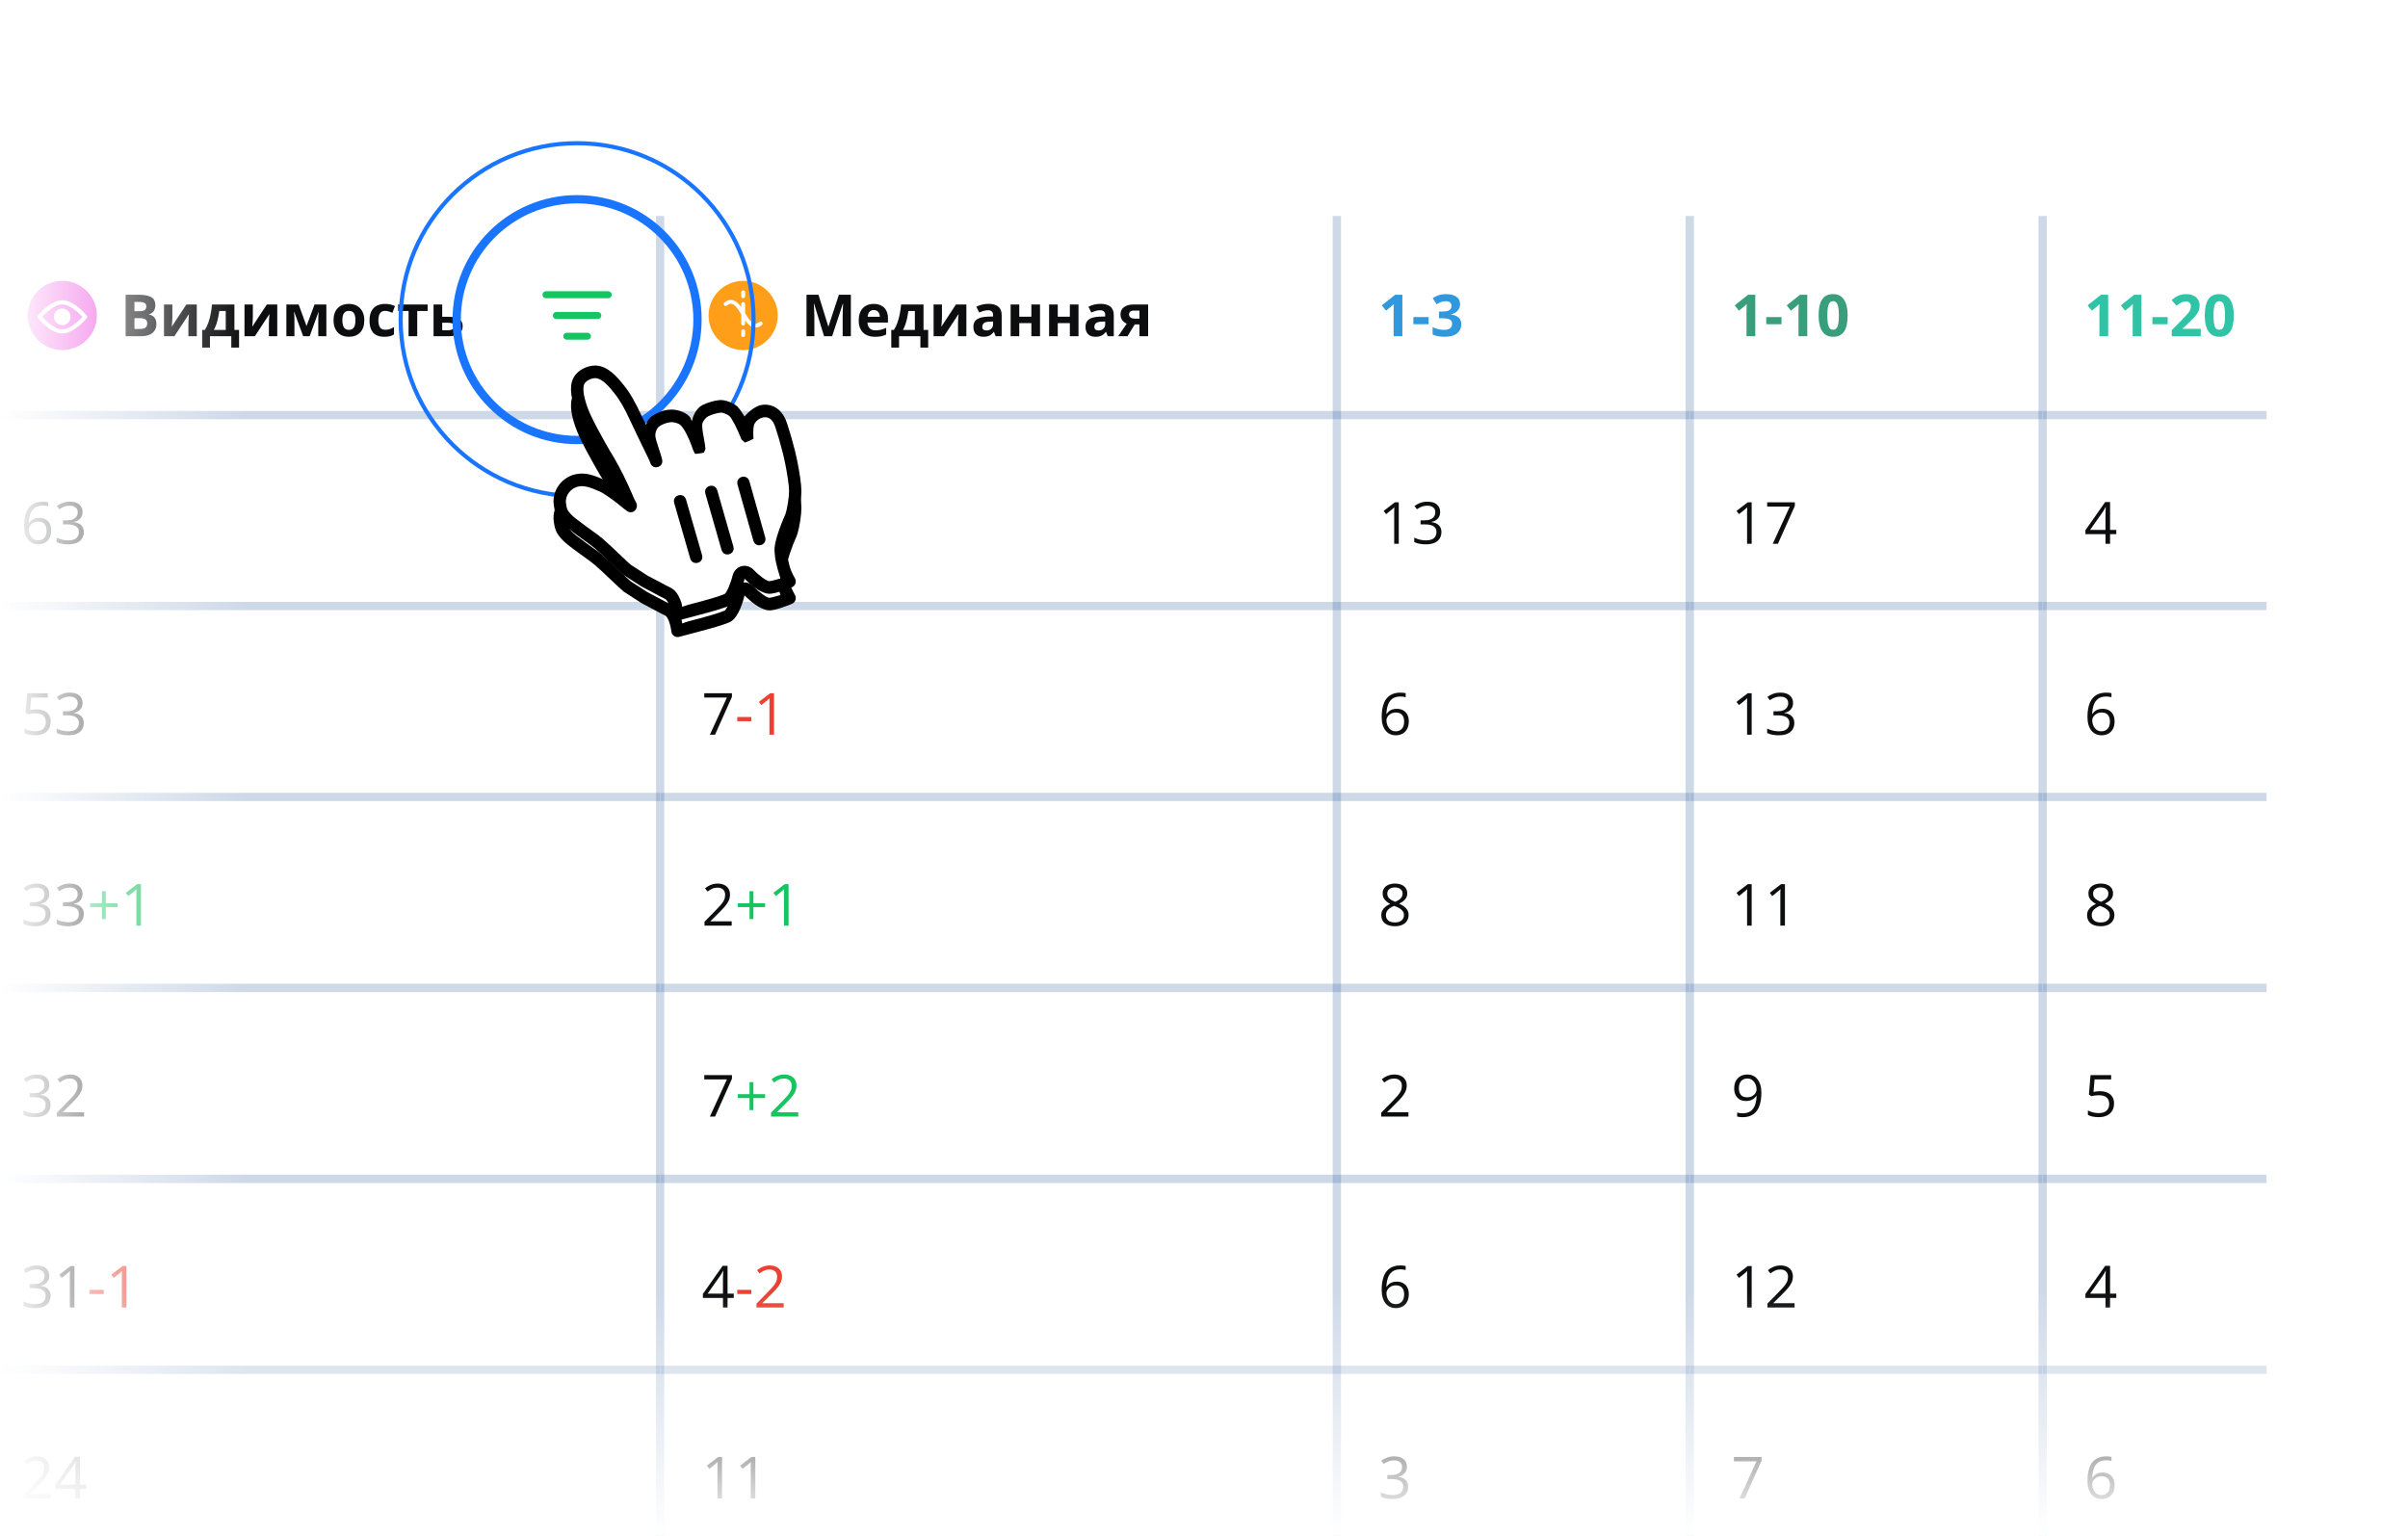 <svg width="580" height="370" viewBox="0 0 580 370" fill="none" xmlns="http://www.w3.org/2000/svg">
<g clip-path="url(#clip0_669_4676)">
<g filter="url(#filter0_dd_669_4676)">
<rect x="-451" y="52" width="997" height="406" rx="16" fill="white"/>
</g>
<g clip-path="url(#clip1_669_4676)">
<rect x="-451" y="52" width="997" height="406" rx="16" fill="white"/>
<g clip-path="url(#clip2_669_4676)">
<circle cx="15" cy="76" r="8.333" fill="#E727D7"/>
<path d="M9.109 76.021C9.109 76.021 9.343 75.76 9.812 75.24C10.291 74.708 10.896 74.182 11.625 73.662C12.125 73.297 12.666 72.984 13.25 72.724C13.833 72.464 14.416 72.333 15 72.333C15.583 72.333 16.166 72.464 16.75 72.724C17.333 72.984 17.875 73.297 18.375 73.662C19.104 74.182 19.703 74.708 20.172 75.24C20.651 75.76 20.89 76.021 20.89 76.021C20.963 76.115 21 76.219 21 76.333C21 76.448 20.963 76.552 20.89 76.646C20.89 76.646 20.651 76.912 20.172 77.443C19.703 77.964 19.104 78.484 18.375 79.005C17.875 79.37 17.333 79.682 16.75 79.943C16.166 80.203 15.583 80.333 15 80.333C14.416 80.333 13.833 80.203 13.25 79.943C12.666 79.682 12.125 79.37 11.625 79.005C10.896 78.484 10.291 77.964 9.812 77.443C9.343 76.912 9.109 76.646 9.109 76.646C9.036 76.552 9 76.448 9 76.333C9 76.219 9.036 76.115 9.109 76.021ZM10.156 76.333C10.354 76.542 10.63 76.823 10.984 77.177C11.338 77.521 11.745 77.859 12.203 78.193C12.63 78.505 13.083 78.776 13.562 79.005C14.041 79.224 14.521 79.333 15 79.333C15.479 79.333 15.958 79.224 16.437 79.005C16.916 78.776 17.369 78.505 17.797 78.193C18.255 77.859 18.661 77.521 19.015 77.177C19.369 76.823 19.645 76.542 19.843 76.333C19.645 76.125 19.369 75.849 19.015 75.505C18.661 75.151 18.255 74.807 17.797 74.474C17.369 74.162 16.916 73.896 16.437 73.677C15.958 73.448 15.479 73.333 15 73.333C14.521 73.333 14.041 73.448 13.562 73.677C13.083 73.896 12.63 74.162 12.203 74.474C11.745 74.807 11.338 75.151 10.984 75.505C10.63 75.849 10.354 76.125 10.156 76.333ZM15 74.333C14.448 74.333 13.974 74.531 13.578 74.927C13.192 75.312 13 75.781 13 76.333C13 76.885 13.192 77.359 13.578 77.755C13.974 78.141 14.448 78.333 15 78.333C15.552 78.333 16.02 78.141 16.406 77.755C16.802 77.359 17 76.885 17 76.333C17 75.781 16.802 75.312 16.406 74.927C16.02 74.531 15.552 74.333 15 74.333Z" fill="white"/>
<path d="M30.258 71.006H33.368C34.699 71.006 35.706 71.193 36.39 71.566C37.073 71.94 37.415 72.596 37.415 73.535C37.415 73.913 37.353 74.255 37.23 74.561C37.112 74.866 36.939 75.117 36.711 75.312C36.483 75.508 36.205 75.636 35.877 75.695V75.764C36.21 75.832 36.51 75.951 36.779 76.119C37.048 76.283 37.262 76.525 37.422 76.844C37.586 77.158 37.668 77.578 37.668 78.102C37.668 78.708 37.52 79.227 37.224 79.66C36.927 80.093 36.504 80.426 35.952 80.658C35.405 80.886 34.754 81 33.997 81H30.258V71.006ZM32.377 74.964H33.607C34.223 74.964 34.649 74.868 34.886 74.677C35.123 74.481 35.241 74.194 35.241 73.815C35.241 73.433 35.1 73.159 34.817 72.995C34.539 72.826 34.097 72.742 33.491 72.742H32.377V74.964ZM32.377 76.645V79.25H33.758C34.396 79.25 34.84 79.127 35.091 78.881C35.342 78.635 35.467 78.304 35.467 77.89C35.467 77.644 35.412 77.427 35.303 77.24C35.193 77.053 35.009 76.908 34.749 76.803C34.494 76.698 34.141 76.645 33.69 76.645H32.377ZM41.517 73.357V76.379C41.517 76.534 41.51 76.73 41.496 76.967C41.487 77.199 41.473 77.436 41.455 77.678C41.437 77.919 41.419 78.136 41.4 78.327C41.382 78.519 41.368 78.648 41.359 78.717L44.887 73.357H47.395V81H45.379V77.951C45.379 77.701 45.388 77.425 45.406 77.124C45.425 76.819 45.445 76.532 45.468 76.263C45.491 75.994 45.507 75.791 45.516 75.654L42.002 81H39.5V73.357H41.517ZM56.46 73.357V79.476H57.581V83.741H55.708V81H50.567V83.741H48.694V79.476H49.337C49.674 78.961 49.957 78.373 50.185 77.712C50.417 77.051 50.604 76.352 50.745 75.613C50.891 74.87 50.996 74.118 51.06 73.357H56.46ZM54.375 74.923H52.81C52.737 75.488 52.643 76.035 52.529 76.564C52.42 77.088 52.283 77.593 52.119 78.081C51.955 78.564 51.755 79.029 51.518 79.476H54.375V74.923ZM60.903 73.357V76.379C60.903 76.534 60.897 76.73 60.883 76.967C60.874 77.199 60.86 77.436 60.842 77.678C60.824 77.919 60.805 78.136 60.787 78.327C60.769 78.519 60.755 78.648 60.746 78.717L64.273 73.357H66.782V81H64.766V77.951C64.766 77.701 64.775 77.425 64.793 77.124C64.811 76.819 64.832 76.532 64.855 76.263C64.877 75.994 64.893 75.791 64.902 75.654L61.389 81H58.887V73.357H60.903ZM78.608 73.357V81H76.66V77.247C76.66 76.878 76.667 76.516 76.681 76.16C76.694 75.805 76.715 75.477 76.742 75.176H76.701L74.589 81H73.023L70.877 75.162H70.822C70.859 75.467 70.884 75.796 70.897 76.147C70.911 76.497 70.918 76.882 70.918 77.302V81H68.977V73.357H71.93L73.83 78.539L75.765 73.357H78.608ZM87.748 77.165C87.748 77.803 87.662 78.368 87.488 78.86C87.32 79.353 87.071 79.769 86.743 80.111C86.42 80.449 86.028 80.704 85.567 80.877C85.112 81.05 84.597 81.137 84.022 81.137C83.485 81.137 82.99 81.05 82.539 80.877C82.092 80.704 81.703 80.449 81.37 80.111C81.042 79.769 80.787 79.353 80.605 78.86C80.427 78.368 80.338 77.803 80.338 77.165C80.338 76.317 80.488 75.6 80.789 75.012C81.09 74.424 81.518 73.977 82.074 73.672C82.63 73.367 83.293 73.214 84.064 73.214C84.779 73.214 85.412 73.367 85.964 73.672C86.52 73.977 86.955 74.424 87.269 75.012C87.588 75.6 87.748 76.317 87.748 77.165ZM82.464 77.165C82.464 77.666 82.519 78.088 82.628 78.43C82.737 78.772 82.908 79.029 83.141 79.202C83.373 79.375 83.676 79.462 84.05 79.462C84.419 79.462 84.717 79.375 84.945 79.202C85.178 79.029 85.346 78.772 85.451 78.43C85.561 78.088 85.615 77.666 85.615 77.165C85.615 76.659 85.561 76.24 85.451 75.907C85.346 75.57 85.178 75.317 84.945 75.148C84.713 74.98 84.41 74.895 84.036 74.895C83.485 74.895 83.084 75.085 82.833 75.463C82.587 75.841 82.464 76.409 82.464 77.165ZM92.574 81.137C91.818 81.137 91.173 81 90.64 80.727C90.106 80.449 89.701 80.02 89.423 79.441C89.145 78.863 89.006 78.122 89.006 77.22C89.006 76.285 89.163 75.524 89.478 74.936C89.796 74.344 90.236 73.909 90.797 73.631C91.362 73.353 92.016 73.214 92.759 73.214C93.287 73.214 93.743 73.266 94.126 73.371C94.513 73.471 94.851 73.592 95.138 73.733L94.522 75.347C94.194 75.215 93.889 75.107 93.606 75.025C93.324 74.939 93.041 74.895 92.759 74.895C92.394 74.895 92.091 74.982 91.85 75.155C91.608 75.324 91.428 75.579 91.31 75.921C91.191 76.263 91.132 76.691 91.132 77.206C91.132 77.712 91.196 78.131 91.323 78.464C91.451 78.796 91.635 79.045 91.877 79.209C92.118 79.368 92.412 79.448 92.759 79.448C93.192 79.448 93.577 79.391 93.914 79.277C94.251 79.159 94.579 78.995 94.898 78.785V80.569C94.579 80.77 94.245 80.913 93.894 81C93.547 81.091 93.107 81.137 92.574 81.137ZM102.999 74.923H100.497V81H98.412V74.923H95.903V73.357H102.999V74.923ZM106.513 76.311H107.982C108.766 76.311 109.413 76.393 109.924 76.557C110.434 76.721 110.815 76.971 111.065 77.309C111.316 77.641 111.441 78.061 111.441 78.566C111.441 79.059 111.327 79.487 111.1 79.852C110.872 80.216 110.509 80.499 110.013 80.699C109.516 80.9 108.867 81 108.064 81H104.428V73.357H106.513V76.311ZM109.356 78.594C109.356 78.297 109.238 78.083 109.001 77.951C108.764 77.819 108.411 77.753 107.941 77.753H106.513V79.558H107.969C108.374 79.558 108.707 79.485 108.967 79.339C109.227 79.189 109.356 78.94 109.356 78.594Z" fill="#0C0D0F"/>
<g clip-path="url(#clip3_669_4676)">
<path d="M131.5 71.84C131.266 71.84 131.064 71.762 130.895 71.606C130.738 71.436 130.66 71.234 130.66 71C130.66 70.766 130.738 70.57 130.895 70.414C131.064 70.245 131.266 70.16 131.5 70.16H146.5C146.734 70.16 146.93 70.245 147.086 70.414C147.255 70.57 147.34 70.766 147.34 71C147.34 71.234 147.255 71.436 147.086 71.606C146.93 71.762 146.734 71.84 146.5 71.84H131.5ZM134 76.84C133.766 76.84 133.564 76.762 133.395 76.606C133.238 76.436 133.16 76.234 133.16 76C133.16 75.766 133.238 75.57 133.395 75.414C133.564 75.245 133.766 75.16 134 75.16H144C144.234 75.16 144.43 75.245 144.586 75.414C144.755 75.57 144.84 75.766 144.84 76C144.84 76.234 144.755 76.436 144.586 76.606C144.43 76.762 144.234 76.84 144 76.84H134ZM141.5 80.16C141.734 80.16 141.93 80.245 142.086 80.414C142.255 80.57 142.34 80.766 142.34 81C142.34 81.234 142.255 81.43 142.086 81.586C141.93 81.755 141.734 81.84 141.5 81.84H136.5C136.266 81.84 136.064 81.755 135.895 81.586C135.738 81.43 135.66 81.234 135.66 81C135.66 80.766 135.738 80.57 135.895 80.414C136.064 80.245 136.266 80.16 136.5 80.16H141.5Z" fill="#16C460"/>
</g>
<path d="M159 99H-5V101H159V99Z" fill="#0E418E" fill-opacity="0.2" mask="url(#path-5-inside-2_669_4676)"/>
<path d="M5.793 126.728C5.793 126.126 5.834 125.538 5.916 124.964C6.003 124.39 6.146 123.856 6.347 123.364C6.547 122.868 6.821 122.432 7.167 122.059C7.513 121.685 7.944 121.393 8.459 121.184C8.979 120.969 9.601 120.862 10.325 120.862C10.53 120.862 10.751 120.874 10.988 120.896C11.225 120.915 11.421 120.947 11.576 120.992V121.97C11.408 121.91 11.214 121.867 10.995 121.84C10.781 121.812 10.565 121.799 10.346 121.799C9.498 121.799 8.83 121.983 8.343 122.353C7.86 122.722 7.511 123.223 7.297 123.856C7.083 124.485 6.96 125.194 6.928 125.982H7.003C7.144 125.755 7.324 125.549 7.543 125.367C7.762 125.18 8.026 125.032 8.336 124.923C8.65 124.813 9.015 124.759 9.43 124.759C10.013 124.759 10.521 124.877 10.954 125.114C11.392 125.351 11.729 125.695 11.966 126.146C12.207 126.598 12.328 127.145 12.328 127.787C12.328 128.475 12.2 129.07 11.945 129.571C11.69 130.073 11.325 130.46 10.852 130.733C10.382 131.002 9.822 131.137 9.17 131.137C8.682 131.137 8.233 131.043 7.823 130.856C7.413 130.67 7.055 130.392 6.75 130.022C6.449 129.653 6.215 129.195 6.046 128.648C5.877 128.097 5.793 127.457 5.793 126.728ZM9.156 130.18C9.776 130.18 10.273 129.981 10.646 129.585C11.02 129.188 11.207 128.589 11.207 127.787C11.207 127.131 11.041 126.611 10.708 126.229C10.375 125.846 9.874 125.654 9.204 125.654C8.748 125.654 8.352 125.75 8.015 125.941C7.677 126.128 7.415 126.365 7.229 126.652C7.042 126.939 6.948 127.231 6.948 127.527C6.948 127.828 6.992 128.133 7.078 128.443C7.169 128.753 7.306 129.04 7.488 129.305C7.671 129.569 7.901 129.781 8.179 129.94C8.457 130.1 8.783 130.18 9.156 130.18ZM19.882 123.337C19.882 123.784 19.795 124.171 19.622 124.499C19.449 124.827 19.207 125.096 18.898 125.306C18.588 125.511 18.223 125.654 17.804 125.736V125.791C18.597 125.891 19.191 126.146 19.588 126.557C19.989 126.967 20.189 127.505 20.189 128.17C20.189 128.749 20.053 129.261 19.779 129.708C19.51 130.155 19.096 130.506 18.535 130.761C17.979 131.011 17.266 131.137 16.395 131.137C15.867 131.137 15.377 131.093 14.926 131.007C14.479 130.925 14.051 130.786 13.641 130.59V129.523C14.055 129.729 14.507 129.89 14.994 130.009C15.482 130.123 15.954 130.18 16.409 130.18C17.321 130.18 17.979 130 18.385 129.64C18.79 129.275 18.993 128.778 18.993 128.149C18.993 127.716 18.879 127.368 18.651 127.104C18.428 126.835 18.105 126.639 17.681 126.516C17.261 126.388 16.756 126.324 16.163 126.324H15.165V125.354H16.17C16.712 125.354 17.172 125.274 17.551 125.114C17.929 124.955 18.216 124.731 18.412 124.444C18.613 124.153 18.713 123.809 18.713 123.412C18.713 122.906 18.544 122.517 18.207 122.243C17.87 121.965 17.412 121.826 16.833 121.826C16.477 121.826 16.154 121.863 15.862 121.936C15.571 122.008 15.297 122.109 15.042 122.236C14.787 122.364 14.532 122.512 14.276 122.681L13.702 121.901C14.067 121.619 14.511 121.375 15.035 121.17C15.559 120.965 16.154 120.862 16.819 120.862C17.84 120.862 18.606 121.095 19.116 121.56C19.627 122.024 19.882 122.617 19.882 123.337Z" fill="#0C0D0F"/>
<path d="M159 145H-5V147H159V145Z" fill="#0E418E" fill-opacity="0.2" mask="url(#path-11-inside-3_669_4676)"/>
<path d="M8.849 170.889C9.528 170.889 10.118 171.005 10.619 171.237C11.12 171.465 11.508 171.798 11.781 172.235C12.059 172.673 12.198 173.204 12.198 173.828C12.198 174.512 12.05 175.102 11.754 175.599C11.458 176.091 11.032 176.471 10.476 176.74C9.92 177.005 9.254 177.137 8.479 177.137C7.96 177.137 7.477 177.091 7.03 177C6.584 176.909 6.208 176.772 5.902 176.59V175.51C6.235 175.71 6.638 175.87 7.112 175.988C7.586 176.107 8.047 176.166 8.493 176.166C8.999 176.166 9.441 176.086 9.819 175.927C10.202 175.763 10.498 175.517 10.708 175.188C10.922 174.856 11.029 174.439 11.029 173.938C11.029 173.272 10.824 172.759 10.414 172.399C10.008 172.035 9.366 171.853 8.486 171.853C8.204 171.853 7.894 171.875 7.557 171.921C7.219 171.966 6.941 172.017 6.723 172.071L6.148 171.695L6.531 167.006H11.501V168.045H7.502L7.249 171.06C7.422 171.023 7.646 170.987 7.919 170.95C8.192 170.909 8.502 170.889 8.849 170.889ZM19.882 169.337C19.882 169.784 19.795 170.171 19.622 170.499C19.449 170.827 19.207 171.096 18.898 171.306C18.588 171.511 18.223 171.654 17.804 171.736V171.791C18.597 171.891 19.191 172.146 19.588 172.557C19.989 172.967 20.189 173.505 20.189 174.17C20.189 174.749 20.053 175.261 19.779 175.708C19.51 176.155 19.096 176.506 18.535 176.761C17.979 177.011 17.266 177.137 16.395 177.137C15.867 177.137 15.377 177.093 14.926 177.007C14.479 176.925 14.051 176.786 13.641 176.59V175.523C14.055 175.729 14.507 175.89 14.994 176.009C15.482 176.123 15.954 176.18 16.409 176.18C17.321 176.18 17.979 176 18.385 175.64C18.79 175.275 18.993 174.778 18.993 174.149C18.993 173.716 18.879 173.368 18.651 173.104C18.428 172.835 18.105 172.639 17.681 172.516C17.261 172.388 16.756 172.324 16.163 172.324H15.165V171.354H16.17C16.712 171.354 17.172 171.274 17.551 171.114C17.929 170.955 18.216 170.731 18.412 170.444C18.613 170.153 18.713 169.809 18.713 169.412C18.713 168.906 18.544 168.517 18.207 168.243C17.87 167.965 17.412 167.826 16.833 167.826C16.477 167.826 16.154 167.863 15.862 167.936C15.571 168.008 15.297 168.109 15.042 168.236C14.787 168.364 14.532 168.512 14.276 168.681L13.702 167.901C14.067 167.619 14.511 167.375 15.035 167.17C15.559 166.965 16.154 166.862 16.819 166.862C17.84 166.862 18.606 167.095 19.116 167.56C19.627 168.024 19.882 168.617 19.882 169.337Z" fill="#0C0D0F"/>
<path d="M159 191H-5V193H159V191Z" fill="#0E418E" fill-opacity="0.2" mask="url(#path-14-inside-4_669_4676)"/>
<path d="M11.87 215.337C11.87 215.784 11.784 216.171 11.61 216.499C11.437 216.827 11.196 217.096 10.886 217.306C10.576 217.511 10.211 217.654 9.792 217.736V217.791C10.585 217.891 11.18 218.146 11.576 218.557C11.977 218.967 12.178 219.505 12.178 220.17C12.178 220.749 12.041 221.261 11.768 221.708C11.499 222.155 11.084 222.506 10.523 222.761C9.967 223.011 9.254 223.137 8.384 223.137C7.855 223.137 7.365 223.093 6.914 223.007C6.467 222.925 6.039 222.786 5.629 222.59V221.523C6.044 221.729 6.495 221.89 6.982 222.009C7.47 222.123 7.942 222.18 8.397 222.18C9.309 222.18 9.967 222 10.373 221.64C10.779 221.275 10.981 220.778 10.981 220.149C10.981 219.716 10.867 219.368 10.64 219.104C10.416 218.835 10.093 218.639 9.669 218.516C9.25 218.388 8.744 218.324 8.151 218.324H7.153V217.354H8.158C8.701 217.354 9.161 217.274 9.539 217.114C9.917 216.955 10.204 216.731 10.4 216.444C10.601 216.153 10.701 215.809 10.701 215.412C10.701 214.906 10.533 214.517 10.195 214.243C9.858 213.965 9.4 213.826 8.821 213.826C8.466 213.826 8.142 213.863 7.851 213.936C7.559 214.008 7.285 214.109 7.03 214.236C6.775 214.364 6.52 214.512 6.265 214.681L5.69 213.901C6.055 213.619 6.499 213.375 7.023 213.17C7.548 212.965 8.142 212.862 8.808 212.862C9.828 212.862 10.594 213.095 11.104 213.56C11.615 214.024 11.87 214.617 11.87 215.337ZM19.882 215.337C19.882 215.784 19.795 216.171 19.622 216.499C19.449 216.827 19.207 217.096 18.898 217.306C18.588 217.511 18.223 217.654 17.804 217.736V217.791C18.597 217.891 19.191 218.146 19.588 218.557C19.989 218.967 20.189 219.505 20.189 220.17C20.189 220.749 20.053 221.261 19.779 221.708C19.51 222.155 19.096 222.506 18.535 222.761C17.979 223.011 17.266 223.137 16.395 223.137C15.867 223.137 15.377 223.093 14.926 223.007C14.479 222.925 14.051 222.786 13.641 222.59V221.523C14.055 221.729 14.507 221.89 14.994 222.009C15.482 222.123 15.954 222.18 16.409 222.18C17.321 222.18 17.979 222 18.385 221.64C18.79 221.275 18.993 220.778 18.993 220.149C18.993 219.716 18.879 219.368 18.651 219.104C18.428 218.835 18.105 218.639 17.681 218.516C17.261 218.388 16.756 218.324 16.163 218.324H15.165V217.354H16.17C16.712 217.354 17.172 217.274 17.551 217.114C17.929 216.955 18.216 216.731 18.412 216.444C18.613 216.153 18.713 215.809 18.713 215.412C18.713 214.906 18.544 214.517 18.207 214.243C17.87 213.965 17.412 213.826 16.833 213.826C16.477 213.826 16.154 213.863 15.862 213.936C15.571 214.008 15.297 214.109 15.042 214.236C14.787 214.364 14.532 214.512 14.276 214.681L13.702 213.901C14.067 213.619 14.511 213.375 15.035 213.17C15.559 212.965 16.154 212.862 16.819 212.862C17.84 212.862 18.606 213.095 19.116 213.56C19.627 214.024 19.882 214.617 19.882 215.337Z" fill="#0C0D0F"/>
<path d="M25.48 217.6H28.297V218.529H25.48V221.428H24.544V218.529H21.727V217.6H24.544V214.688H25.48V217.6ZM33.95 223H32.843V215.918C32.843 215.649 32.843 215.419 32.843 215.228C32.847 215.032 32.852 214.854 32.856 214.694C32.866 214.53 32.877 214.364 32.891 214.195C32.749 214.341 32.617 214.466 32.494 214.571C32.371 214.672 32.218 214.797 32.036 214.947L30.895 215.863L30.3 215.091L33.007 213.006H33.95V223Z" fill="#16C460"/>
<path d="M159 237H-5V239H159V237Z" fill="#0E418E" fill-opacity="0.2" mask="url(#path-17-inside-5_669_4676)"/>
<path d="M11.87 261.337C11.87 261.784 11.784 262.171 11.61 262.499C11.437 262.827 11.196 263.096 10.886 263.306C10.576 263.511 10.211 263.654 9.792 263.736V263.791C10.585 263.891 11.18 264.146 11.576 264.557C11.977 264.967 12.178 265.505 12.178 266.17C12.178 266.749 12.041 267.261 11.768 267.708C11.499 268.155 11.084 268.506 10.523 268.761C9.967 269.011 9.254 269.137 8.384 269.137C7.855 269.137 7.365 269.093 6.914 269.007C6.467 268.925 6.039 268.786 5.629 268.59V267.523C6.044 267.729 6.495 267.89 6.982 268.009C7.47 268.123 7.942 268.18 8.397 268.18C9.309 268.18 9.967 268 10.373 267.64C10.779 267.275 10.981 266.778 10.981 266.149C10.981 265.716 10.867 265.368 10.64 265.104C10.416 264.835 10.093 264.639 9.669 264.516C9.25 264.388 8.744 264.324 8.151 264.324H7.153V263.354H8.158C8.701 263.354 9.161 263.274 9.539 263.114C9.917 262.955 10.204 262.731 10.4 262.444C10.601 262.153 10.701 261.809 10.701 261.412C10.701 260.906 10.533 260.517 10.195 260.243C9.858 259.965 9.4 259.826 8.821 259.826C8.466 259.826 8.142 259.863 7.851 259.936C7.559 260.008 7.285 260.109 7.03 260.236C6.775 260.364 6.52 260.512 6.265 260.681L5.69 259.901C6.055 259.619 6.499 259.375 7.023 259.17C7.548 258.965 8.142 258.862 8.808 258.862C9.828 258.862 10.594 259.095 11.104 259.56C11.615 260.024 11.87 260.617 11.87 261.337ZM20.251 269H13.702V268.05L16.375 265.336C16.872 264.835 17.289 264.388 17.626 263.996C17.968 263.604 18.227 263.219 18.405 262.841C18.583 262.458 18.672 262.039 18.672 261.583C18.672 261.018 18.503 260.587 18.166 260.291C17.833 259.99 17.394 259.84 16.847 259.84C16.368 259.84 15.944 259.922 15.575 260.086C15.206 260.25 14.828 260.482 14.44 260.783L13.832 260.018C14.096 259.794 14.383 259.596 14.693 259.423C15.008 259.25 15.343 259.113 15.698 259.013C16.058 258.912 16.441 258.862 16.847 258.862C17.462 258.862 17.993 258.969 18.439 259.184C18.886 259.398 19.23 259.703 19.472 260.1C19.718 260.496 19.841 260.968 19.841 261.515C19.841 262.043 19.736 262.535 19.526 262.991C19.317 263.442 19.023 263.891 18.645 264.338C18.266 264.78 17.824 265.249 17.318 265.746L15.145 267.913V267.961H20.251V269Z" fill="#0C0D0F"/>
<path d="M159 283H-5V285H159V283Z" fill="#0E418E" fill-opacity="0.2" mask="url(#path-20-inside-6_669_4676)"/>
<path d="M11.87 307.337C11.87 307.784 11.784 308.171 11.61 308.499C11.437 308.827 11.196 309.096 10.886 309.306C10.576 309.511 10.211 309.654 9.792 309.736V309.791C10.585 309.891 11.18 310.146 11.576 310.557C11.977 310.967 12.178 311.505 12.178 312.17C12.178 312.749 12.041 313.261 11.768 313.708C11.499 314.155 11.084 314.506 10.523 314.761C9.967 315.011 9.254 315.137 8.384 315.137C7.855 315.137 7.365 315.093 6.914 315.007C6.467 314.925 6.039 314.786 5.629 314.59V313.523C6.044 313.729 6.495 313.89 6.982 314.009C7.47 314.123 7.942 314.18 8.397 314.18C9.309 314.18 9.967 314 10.373 313.64C10.779 313.275 10.981 312.778 10.981 312.149C10.981 311.716 10.867 311.368 10.64 311.104C10.416 310.835 10.093 310.639 9.669 310.516C9.25 310.388 8.744 310.324 8.151 310.324H7.153V309.354H8.158C8.701 309.354 9.161 309.274 9.539 309.114C9.917 308.955 10.204 308.731 10.4 308.444C10.601 308.153 10.701 307.809 10.701 307.412C10.701 306.906 10.533 306.517 10.195 306.243C9.858 305.965 9.4 305.826 8.821 305.826C8.466 305.826 8.142 305.863 7.851 305.936C7.559 306.008 7.285 306.109 7.03 306.236C6.775 306.364 6.52 306.512 6.265 306.681L5.69 305.901C6.055 305.619 6.499 305.375 7.023 305.17C7.548 304.965 8.142 304.862 8.808 304.862C9.828 304.862 10.594 305.095 11.104 305.56C11.615 306.024 11.87 306.617 11.87 307.337ZM17.927 315H16.819V307.918C16.819 307.649 16.819 307.419 16.819 307.228C16.824 307.032 16.828 306.854 16.833 306.694C16.842 306.53 16.854 306.364 16.867 306.195C16.726 306.341 16.594 306.466 16.471 306.571C16.348 306.672 16.195 306.797 16.013 306.947L14.871 307.863L14.276 307.091L16.983 305.006H17.927V315Z" fill="#0C0D0F"/>
<path d="M21.584 311.746V310.734H24.975V311.746H21.584ZM30.45 315H29.343V307.918C29.343 307.649 29.343 307.419 29.343 307.228C29.347 307.032 29.352 306.854 29.356 306.694C29.366 306.53 29.377 306.364 29.391 306.195C29.249 306.341 29.117 306.466 28.994 306.571C28.871 306.672 28.718 306.797 28.536 306.947L27.395 307.863L26.8 307.091L29.507 305.006H30.45V315Z" fill="#EA4132"/>
<path d="M159 329H-5V331H159V329Z" fill="#0E418E" fill-opacity="0.2" mask="url(#path-23-inside-7_669_4676)"/>
<path d="M12.239 361H5.69V360.05L8.363 357.336C8.86 356.835 9.277 356.388 9.614 355.996C9.956 355.604 10.216 355.219 10.394 354.841C10.571 354.458 10.66 354.039 10.66 353.583C10.66 353.018 10.492 352.587 10.154 352.291C9.822 351.99 9.382 351.84 8.835 351.84C8.356 351.84 7.933 351.922 7.563 352.086C7.194 352.25 6.816 352.482 6.429 352.783L5.82 352.018C6.085 351.794 6.372 351.596 6.682 351.423C6.996 351.25 7.331 351.113 7.687 351.013C8.047 350.912 8.429 350.862 8.835 350.862C9.45 350.862 9.981 350.969 10.428 351.184C10.874 351.398 11.218 351.703 11.46 352.1C11.706 352.496 11.829 352.968 11.829 353.515C11.829 354.043 11.724 354.535 11.515 354.991C11.305 355.442 11.011 355.891 10.633 356.338C10.255 356.78 9.812 357.249 9.307 357.746L7.133 359.913V359.961H12.239V361ZM20.75 358.683H19.253V361H18.145V358.683H13.312V357.726L18.07 350.951H19.253V357.657H20.75V358.683ZM18.145 357.657V354.39C18.145 354.139 18.148 353.913 18.152 353.713C18.157 353.508 18.164 353.319 18.173 353.146C18.182 352.968 18.189 352.799 18.193 352.64C18.203 352.48 18.209 352.323 18.214 352.168H18.159C18.073 352.35 17.972 352.544 17.858 352.749C17.749 352.95 17.637 353.13 17.523 353.289L14.44 357.657H18.145Z" fill="#0C0D0F"/>
<path d="M159 375H-5V377H159V375Z" fill="#0E418E" fill-opacity="0.2" mask="url(#path-26-inside-8_669_4676)"/>
</g>
<path d="M158 52V468H160V52H158Z" fill="#0E418E" fill-opacity="0.2" mask="url(#path-3-inside-1_669_4676)"/>
<g clip-path="url(#clip4_669_4676)">
<circle cx="179" cy="76" r="8.333" fill="#FF9F19"/>
<path d="M178.531 79.802C178.531 79.675 178.575 79.563 178.663 79.465C178.76 79.377 178.873 79.333 179 79.333C179.127 79.333 179.234 79.377 179.322 79.465C179.42 79.563 179.468 79.675 179.468 79.802V80.74C179.468 80.867 179.42 80.974 179.322 81.062C179.234 81.159 179.127 81.208 179 81.208C178.873 81.208 178.76 81.159 178.663 81.062C178.575 80.974 178.531 80.867 178.531 80.74V79.802ZM178.531 75.715C178.316 75.364 178.101 75.027 177.886 74.704C177.672 74.372 177.447 74.079 177.213 73.826C177.056 73.669 176.895 73.533 176.729 73.415C176.573 73.298 176.402 73.225 176.216 73.196C176.041 73.166 175.86 73.186 175.674 73.254C175.489 73.323 175.289 73.44 175.074 73.606C174.966 73.684 174.849 73.718 174.722 73.708C174.595 73.689 174.493 73.63 174.415 73.533C174.337 73.425 174.302 73.308 174.312 73.181C174.332 73.054 174.39 72.951 174.488 72.873C174.84 72.6 175.172 72.419 175.484 72.331C175.797 72.243 176.094 72.224 176.378 72.273C176.651 72.322 176.91 72.424 177.154 72.58C177.408 72.737 177.652 72.942 177.886 73.196C178.004 73.313 178.111 73.44 178.209 73.576C178.316 73.704 178.424 73.84 178.531 73.987V73.24C178.531 73.113 178.575 73.005 178.663 72.917C178.76 72.82 178.873 72.771 179 72.771C179.127 72.771 179.234 72.82 179.322 72.917C179.42 73.005 179.468 73.113 179.468 73.24V75.451C179.683 75.803 179.898 76.145 180.113 76.477C180.328 76.799 180.552 77.087 180.787 77.341C180.943 77.497 181.099 77.634 181.256 77.751C181.422 77.868 181.597 77.942 181.783 77.971C181.959 78 182.139 77.981 182.325 77.912C182.51 77.844 182.711 77.727 182.925 77.561C183.033 77.483 183.15 77.454 183.277 77.473C183.404 77.483 183.507 77.537 183.585 77.634C183.663 77.742 183.692 77.859 183.673 77.986C183.663 78.113 183.609 78.215 183.511 78.293C183.16 78.567 182.828 78.747 182.515 78.835C182.203 78.923 181.905 78.943 181.622 78.894C181.348 78.845 181.085 78.743 180.831 78.586C180.577 78.43 180.338 78.225 180.113 77.971C179.996 77.854 179.883 77.732 179.776 77.605C179.678 77.468 179.576 77.326 179.468 77.18V77.927C179.468 78.054 179.42 78.166 179.322 78.264C179.234 78.352 179.127 78.396 179 78.396C178.873 78.396 178.76 78.352 178.663 78.264C178.575 78.166 178.531 78.054 178.531 77.927V75.715ZM178.531 70.427C178.531 70.3 178.575 70.193 178.663 70.105C178.76 70.007 178.873 69.958 179 69.958C179.127 69.958 179.234 70.007 179.322 70.105C179.42 70.193 179.468 70.3 179.468 70.427V71.365C179.468 71.492 179.42 71.604 179.322 71.701C179.234 71.789 179.127 71.833 179 71.833C178.873 71.833 178.76 71.789 178.663 71.701C178.575 71.604 178.531 71.492 178.531 71.365V70.427Z" fill="white"/>
<path d="M198.489 81L196.083 73.159H196.021C196.031 73.346 196.044 73.629 196.062 74.007C196.085 74.38 196.106 74.779 196.124 75.203C196.142 75.627 196.151 76.01 196.151 76.352V81H194.258V71.006H197.143L199.508 78.648H199.549L202.058 71.006H204.942V81H202.967V76.269C202.967 75.955 202.971 75.593 202.98 75.183C202.994 74.772 203.01 74.383 203.028 74.014C203.047 73.64 203.06 73.36 203.069 73.173H203.008L200.431 81H198.489ZM210.452 73.214C211.159 73.214 211.767 73.351 212.277 73.624C212.788 73.893 213.182 74.285 213.46 74.8C213.738 75.315 213.877 75.944 213.877 76.686V77.698H208.948C208.971 78.286 209.146 78.749 209.475 79.086C209.807 79.419 210.268 79.585 210.855 79.585C211.343 79.585 211.79 79.535 212.195 79.435C212.601 79.334 213.018 79.184 213.446 78.983V80.597C213.068 80.784 212.672 80.92 212.257 81.007C211.847 81.093 211.348 81.137 210.76 81.137C209.994 81.137 209.315 80.995 208.723 80.713C208.135 80.43 207.672 80 207.335 79.421C207.002 78.842 206.836 78.113 206.836 77.233C206.836 76.34 206.986 75.597 207.287 75.005C207.592 74.408 208.016 73.961 208.559 73.665C209.101 73.364 209.732 73.214 210.452 73.214ZM210.466 74.697C210.06 74.697 209.723 74.827 209.454 75.087C209.19 75.347 209.037 75.755 208.996 76.311H211.922C211.917 76.001 211.86 75.725 211.751 75.483C211.646 75.242 211.487 75.05 211.272 74.909C211.063 74.768 210.794 74.697 210.466 74.697ZM222.442 73.357V79.476H223.563V83.741H221.69V81H216.55V83.741H214.677V79.476H215.319C215.657 78.961 215.939 78.373 216.167 77.712C216.399 77.051 216.586 76.352 216.728 75.613C216.873 74.87 216.978 74.118 217.042 73.357H222.442ZM220.357 74.923H218.792C218.719 75.488 218.626 76.035 218.512 76.564C218.402 77.088 218.266 77.593 218.102 78.081C217.938 78.564 217.737 79.029 217.5 79.476H220.357V74.923ZM226.886 73.357V76.379C226.886 76.534 226.879 76.73 226.865 76.967C226.856 77.199 226.842 77.436 226.824 77.678C226.806 77.919 226.788 78.136 226.77 78.327C226.751 78.519 226.738 78.648 226.729 78.717L230.256 73.357H232.765V81H230.748V77.951C230.748 77.701 230.757 77.425 230.775 77.124C230.794 76.819 230.814 76.532 230.837 76.263C230.86 75.994 230.876 75.791 230.885 75.654L227.371 81H224.869V73.357H226.886ZM238.09 73.2C239.115 73.2 239.901 73.424 240.448 73.87C240.995 74.317 241.269 74.996 241.269 75.907V81H239.812L239.409 79.961H239.354C239.136 80.234 238.912 80.458 238.685 80.631C238.457 80.804 238.195 80.932 237.898 81.014C237.602 81.096 237.242 81.137 236.818 81.137C236.367 81.137 235.962 81.05 235.602 80.877C235.246 80.704 234.966 80.439 234.761 80.084C234.556 79.724 234.453 79.268 234.453 78.717C234.453 77.906 234.738 77.309 235.308 76.926C235.877 76.538 236.732 76.324 237.871 76.283L239.197 76.242V75.907C239.197 75.506 239.092 75.212 238.883 75.025C238.673 74.838 238.382 74.745 238.008 74.745C237.639 74.745 237.276 74.797 236.921 74.902C236.565 75.007 236.21 75.139 235.854 75.299L235.164 73.891C235.57 73.676 236.023 73.508 236.524 73.385C237.03 73.262 237.552 73.2 238.09 73.2ZM239.197 77.459L238.391 77.486C237.716 77.505 237.247 77.625 236.982 77.849C236.723 78.072 236.593 78.366 236.593 78.731C236.593 79.049 236.686 79.277 236.873 79.414C237.06 79.546 237.304 79.612 237.604 79.612C238.051 79.612 238.427 79.48 238.732 79.216C239.042 78.951 239.197 78.576 239.197 78.088V77.459ZM245.507 73.357V76.297H248.419V73.357H250.504V81H248.419V77.849H245.507V81H243.422V73.357H245.507ZM254.776 73.357V76.297H257.688V73.357H259.773V81H257.688V77.849H254.776V81H252.691V73.357H254.776ZM265.092 73.2C266.117 73.2 266.903 73.424 267.45 73.87C267.997 74.317 268.271 74.996 268.271 75.907V81H266.814L266.411 79.961H266.356C266.138 80.234 265.914 80.458 265.687 80.631C265.459 80.804 265.197 80.932 264.9 81.014C264.604 81.096 264.244 81.137 263.82 81.137C263.369 81.137 262.964 81.05 262.604 80.877C262.248 80.704 261.968 80.439 261.763 80.084C261.558 79.724 261.455 79.268 261.455 78.717C261.455 77.906 261.74 77.309 262.31 76.926C262.879 76.538 263.734 76.324 264.873 76.283L266.199 76.242V75.907C266.199 75.506 266.094 75.212 265.885 75.025C265.675 74.838 265.383 74.745 265.01 74.745C264.641 74.745 264.278 74.797 263.923 74.902C263.567 75.007 263.212 75.139 262.856 75.299L262.166 73.891C262.572 73.676 263.025 73.508 263.526 73.385C264.032 73.262 264.554 73.2 265.092 73.2ZM266.199 77.459L265.393 77.486C264.718 77.505 264.249 77.625 263.984 77.849C263.725 78.072 263.595 78.366 263.595 78.731C263.595 79.049 263.688 79.277 263.875 79.414C264.062 79.546 264.306 79.612 264.606 79.612C265.053 79.612 265.429 79.48 265.734 79.216C266.044 78.951 266.199 78.576 266.199 78.088V77.459ZM271.586 81H269.33L271.388 77.978C271.128 77.869 270.884 77.719 270.656 77.527C270.428 77.331 270.244 77.085 270.103 76.789C269.961 76.493 269.891 76.137 269.891 75.723C269.891 74.962 270.178 74.378 270.752 73.973C271.331 73.562 272.076 73.357 272.987 73.357H276.542V81H274.457V78.156H273.309L271.586 81ZM271.935 75.736C271.935 76.055 272.06 76.306 272.311 76.488C272.566 76.666 272.894 76.755 273.295 76.755H274.457V74.827H273.028C272.655 74.827 272.379 74.918 272.201 75.101C272.023 75.278 271.935 75.49 271.935 75.736Z" fill="#0C0D0F"/>
<path d="M322 99H159V101H322V99Z" fill="#0E418E" fill-opacity="0.2" mask="url(#path-31-inside-10_669_4676)"/>
<path d="M175.87 123.337C175.87 123.784 175.784 124.171 175.61 124.499C175.437 124.827 175.196 125.096 174.886 125.306C174.576 125.511 174.211 125.654 173.792 125.736V125.791C174.585 125.891 175.18 126.146 175.576 126.557C175.977 126.967 176.178 127.505 176.178 128.17C176.178 128.749 176.041 129.261 175.768 129.708C175.499 130.155 175.084 130.506 174.523 130.761C173.967 131.011 173.254 131.137 172.384 131.137C171.855 131.137 171.365 131.093 170.914 131.007C170.467 130.925 170.039 130.786 169.629 130.59V129.523C170.044 129.729 170.495 129.89 170.982 130.009C171.47 130.123 171.942 130.18 172.397 130.18C173.309 130.18 173.967 130 174.373 129.64C174.779 129.275 174.981 128.778 174.981 128.149C174.981 127.716 174.868 127.368 174.64 127.104C174.416 126.835 174.093 126.639 173.669 126.516C173.25 126.388 172.744 126.324 172.151 126.324H171.153V125.354H172.158C172.701 125.354 173.161 125.274 173.539 125.114C173.917 124.955 174.204 124.731 174.4 124.444C174.601 124.153 174.701 123.809 174.701 123.412C174.701 122.906 174.533 122.517 174.195 122.243C173.858 121.965 173.4 121.826 172.821 121.826C172.466 121.826 172.142 121.863 171.851 121.936C171.559 122.008 171.285 122.109 171.03 122.236C170.775 122.364 170.52 122.512 170.265 122.681L169.69 121.901C170.055 121.619 170.499 121.375 171.023 121.17C171.548 120.965 172.142 120.862 172.808 120.862C173.828 120.862 174.594 121.095 175.104 121.56C175.615 122.024 175.87 122.617 175.87 123.337Z" fill="#0C0D0F"/>
<path d="M181.469 125.6H184.285V126.529H181.469V129.428H180.532V126.529H177.716V125.6H180.532V122.688H181.469V125.6ZM189.938 131H188.831V123.918C188.831 123.649 188.831 123.419 188.831 123.228C188.836 123.032 188.84 122.854 188.845 122.694C188.854 122.53 188.865 122.364 188.879 122.195C188.738 122.341 188.605 122.466 188.482 122.571C188.359 122.672 188.207 122.797 188.024 122.947L186.883 123.863L186.288 123.091L188.995 121.006H189.938V131Z" fill="#16C460"/>
<path d="M322 145H159V147H322V145Z" fill="#0E418E" fill-opacity="0.2" mask="url(#path-36-inside-11_669_4676)"/>
<path d="M170.982 177L175.084 168.045H169.636V167.006H176.301V167.881L172.227 177H170.982Z" fill="#0C0D0F"/>
<path d="M177.572 173.746V172.734H180.963V173.746H177.572ZM186.438 177H185.331V169.918C185.331 169.649 185.331 169.419 185.331 169.228C185.336 169.032 185.34 168.854 185.345 168.694C185.354 168.53 185.365 168.364 185.379 168.195C185.238 168.341 185.105 168.466 184.982 168.571C184.859 168.672 184.707 168.797 184.524 168.947L183.383 169.863L182.788 169.091L185.495 167.006H186.438V177Z" fill="#EA4132"/>
<path d="M322 191H159V193H322V191Z" fill="#0E418E" fill-opacity="0.2" mask="url(#path-39-inside-12_669_4676)"/>
<path d="M176.239 223H169.69V222.05L172.363 219.336C172.86 218.835 173.277 218.388 173.614 217.996C173.956 217.604 174.216 217.219 174.394 216.841C174.571 216.458 174.66 216.039 174.66 215.583C174.66 215.018 174.492 214.587 174.154 214.291C173.822 213.99 173.382 213.84 172.835 213.84C172.356 213.84 171.933 213.922 171.563 214.086C171.194 214.25 170.816 214.482 170.429 214.783L169.82 214.018C170.085 213.794 170.372 213.596 170.682 213.423C170.996 213.25 171.331 213.113 171.687 213.013C172.047 212.912 172.429 212.862 172.835 212.862C173.45 212.862 173.981 212.969 174.428 213.184C174.874 213.398 175.218 213.703 175.46 214.1C175.706 214.496 175.829 214.968 175.829 215.515C175.829 216.043 175.724 216.535 175.515 216.991C175.305 217.442 175.011 217.891 174.633 218.338C174.255 218.78 173.812 219.249 173.307 219.746L171.133 221.913V221.961H176.239V223Z" fill="#0C0D0F"/>
<path d="M181.469 217.6H184.285V218.529H181.469V221.428H180.532V218.529H177.716V217.6H180.532V214.688H181.469V217.6ZM189.938 223H188.831V215.918C188.831 215.649 188.831 215.419 188.831 215.228C188.836 215.032 188.84 214.854 188.845 214.694C188.854 214.53 188.865 214.364 188.879 214.195C188.738 214.341 188.605 214.466 188.482 214.571C188.359 214.672 188.207 214.797 188.024 214.947L186.883 215.863L186.288 215.091L188.995 213.006H189.938V223Z" fill="#16C460"/>
<path d="M322 237H159V239H322V237Z" fill="#0E418E" fill-opacity="0.2" mask="url(#path-42-inside-13_669_4676)"/>
<path d="M170.982 269L175.084 260.045H169.636V259.006H176.301V259.881L172.227 269H170.982Z" fill="#0C0D0F"/>
<path d="M181.469 263.6H184.285V264.529H181.469V267.428H180.532V264.529H177.716V263.6H180.532V260.688H181.469V263.6ZM192.263 269H185.714V268.05L188.387 265.336C188.883 264.835 189.3 264.388 189.638 263.996C189.979 263.604 190.239 263.219 190.417 262.841C190.595 262.458 190.684 262.039 190.684 261.583C190.684 261.018 190.515 260.587 190.178 260.291C189.845 259.99 189.405 259.84 188.858 259.84C188.38 259.84 187.956 259.922 187.587 260.086C187.218 260.25 186.84 260.482 186.452 260.783L185.844 260.018C186.108 259.794 186.395 259.596 186.705 259.423C187.02 259.25 187.354 259.113 187.71 259.013C188.07 258.912 188.453 258.862 188.858 258.862C189.474 258.862 190.005 258.969 190.451 259.184C190.898 259.398 191.242 259.703 191.483 260.1C191.729 260.496 191.853 260.968 191.853 261.515C191.853 262.043 191.748 262.535 191.538 262.991C191.328 263.442 191.035 263.891 190.656 264.338C190.278 264.78 189.836 265.249 189.33 265.746L187.156 267.913V267.961H192.263V269Z" fill="#16C460"/>
<path d="M322 283H159V285H322V283Z" fill="#0E418E" fill-opacity="0.2" mask="url(#path-45-inside-14_669_4676)"/>
<path d="M176.738 312.683H175.241V315H174.134V312.683H169.301V311.726L174.059 304.951H175.241V311.657H176.738V312.683ZM174.134 311.657V308.39C174.134 308.139 174.136 307.913 174.141 307.713C174.145 307.508 174.152 307.319 174.161 307.146C174.17 306.968 174.177 306.799 174.182 306.64C174.191 306.48 174.198 306.323 174.202 306.168H174.147C174.061 306.35 173.961 306.544 173.847 306.749C173.737 306.95 173.626 307.13 173.512 307.289L170.429 311.657H174.134Z" fill="#0C0D0F"/>
<path d="M177.572 311.746V310.734H180.963V311.746H177.572ZM188.763 315H182.214V314.05L184.887 311.336C185.383 310.835 185.8 310.388 186.138 309.996C186.479 309.604 186.739 309.219 186.917 308.841C187.095 308.458 187.184 308.039 187.184 307.583C187.184 307.018 187.015 306.587 186.678 306.291C186.345 305.99 185.905 305.84 185.358 305.84C184.88 305.84 184.456 305.922 184.087 306.086C183.718 306.25 183.34 306.482 182.952 306.783L182.344 306.018C182.608 305.794 182.895 305.596 183.205 305.423C183.52 305.25 183.854 305.113 184.21 305.013C184.57 304.912 184.953 304.862 185.358 304.862C185.974 304.862 186.505 304.969 186.951 305.184C187.398 305.398 187.742 305.703 187.983 306.1C188.229 306.496 188.353 306.968 188.353 307.515C188.353 308.043 188.248 308.535 188.038 308.991C187.828 309.442 187.535 309.891 187.156 310.338C186.778 310.78 186.336 311.249 185.83 311.746L183.656 313.913V313.961H188.763V315Z" fill="#EA4132"/>
<path d="M322 329H159V331H322V329Z" fill="#0E418E" fill-opacity="0.2" mask="url(#path-48-inside-15_669_4676)"/>
<path d="M173.915 361H172.808V353.918C172.808 353.649 172.808 353.419 172.808 353.228C172.812 353.032 172.817 352.854 172.821 352.694C172.83 352.53 172.842 352.364 172.855 352.195C172.714 352.341 172.582 352.466 172.459 352.571C172.336 352.672 172.183 352.797 172.001 352.947L170.859 353.863L170.265 353.091L172.972 351.006H173.915V361ZM181.927 361H180.819V353.918C180.819 353.649 180.819 353.419 180.819 353.228C180.824 353.032 180.828 352.854 180.833 352.694C180.842 352.53 180.854 352.364 180.867 352.195C180.726 352.341 180.594 352.466 180.471 352.571C180.348 352.672 180.195 352.797 180.013 352.947L178.871 353.863L178.276 353.091L180.983 351.006H181.927V361Z" fill="#0C0D0F"/>
<path d="M322 375H159V377H322V375Z" fill="#0E418E" fill-opacity="0.2" mask="url(#path-51-inside-16_669_4676)"/>
</g>
<path d="M321 52V468H323V52H321Z" fill="#0E418E" fill-opacity="0.2" mask="url(#path-29-inside-9_669_4676)"/>
<g clip-path="url(#clip5_669_4676)">
<path d="M337.783 81H335.671V75.217C335.671 75.057 335.673 74.861 335.678 74.629C335.682 74.392 335.689 74.15 335.698 73.904C335.707 73.654 335.716 73.428 335.726 73.228C335.675 73.287 335.573 73.389 335.418 73.535C335.268 73.676 335.126 73.804 334.994 73.918L333.846 74.841L332.827 73.569L336.047 71.006H337.783V81ZM340.429 78.102V76.393H344.1V78.102H340.429ZM351.681 73.241C351.681 73.701 351.585 74.1 351.394 74.438C351.202 74.775 350.942 75.05 350.614 75.265C350.291 75.479 349.926 75.636 349.521 75.736V75.777C350.323 75.878 350.931 76.124 351.346 76.516C351.765 76.908 351.975 77.432 351.975 78.088C351.975 78.671 351.831 79.193 351.544 79.653C351.261 80.114 350.824 80.476 350.231 80.74C349.639 81.005 348.876 81.137 347.941 81.137C347.39 81.137 346.875 81.091 346.396 81C345.923 80.913 345.476 80.779 345.057 80.597V78.799C345.485 79.018 345.934 79.184 346.403 79.298C346.873 79.407 347.31 79.462 347.716 79.462C348.472 79.462 349.001 79.332 349.302 79.072C349.607 78.808 349.76 78.439 349.76 77.965C349.76 77.687 349.689 77.452 349.548 77.261C349.407 77.069 349.16 76.924 348.81 76.823C348.463 76.723 347.978 76.673 347.354 76.673H346.595V75.053H347.367C347.982 75.053 348.45 74.996 348.769 74.882C349.092 74.763 349.311 74.604 349.425 74.403C349.543 74.198 349.603 73.966 349.603 73.706C349.603 73.351 349.493 73.073 349.274 72.872C349.056 72.671 348.691 72.571 348.181 72.571C347.862 72.571 347.57 72.612 347.306 72.694C347.046 72.772 346.811 72.868 346.602 72.981C346.392 73.091 346.207 73.198 346.048 73.303L345.07 71.847C345.462 71.564 345.92 71.329 346.444 71.143C346.973 70.956 347.602 70.862 348.331 70.862C349.361 70.862 350.177 71.07 350.778 71.484C351.38 71.899 351.681 72.485 351.681 73.241Z" fill="#3198DD"/>
<path d="M407 99H322V101H407V99Z" fill="#0E418E" fill-opacity="0.2" mask="url(#path-56-inside-18_669_4676)"/>
<path d="M336.915 131H335.808V123.918C335.808 123.649 335.808 123.419 335.808 123.228C335.812 123.032 335.817 122.854 335.821 122.694C335.83 122.53 335.842 122.364 335.855 122.195C335.714 122.341 335.582 122.466 335.459 122.571C335.336 122.672 335.183 122.797 335.001 122.947L333.859 123.863L333.265 123.091L335.972 121.006H336.915V131ZM346.882 123.337C346.882 123.784 346.795 124.171 346.622 124.499C346.449 124.827 346.207 125.096 345.897 125.306C345.588 125.511 345.223 125.654 344.804 125.736V125.791C345.597 125.891 346.191 126.146 346.588 126.557C346.989 126.967 347.189 127.505 347.189 128.17C347.189 128.749 347.053 129.261 346.779 129.708C346.51 130.155 346.096 130.506 345.535 130.761C344.979 131.011 344.266 131.137 343.396 131.137C342.867 131.137 342.377 131.093 341.926 131.007C341.479 130.925 341.051 130.786 340.641 130.59V129.523C341.055 129.729 341.507 129.89 341.994 130.009C342.482 130.123 342.953 130.18 343.409 130.18C344.321 130.18 344.979 130 345.385 129.64C345.79 129.275 345.993 128.778 345.993 128.149C345.993 127.716 345.879 127.368 345.651 127.104C345.428 126.835 345.104 126.639 344.681 126.516C344.261 126.388 343.756 126.324 343.163 126.324H342.165V125.354H343.17C343.712 125.354 344.173 125.274 344.551 125.114C344.929 124.955 345.216 124.731 345.412 124.444C345.613 124.153 345.713 123.809 345.713 123.412C345.713 122.906 345.544 122.517 345.207 122.243C344.87 121.965 344.412 121.826 343.833 121.826C343.478 121.826 343.154 121.863 342.862 121.936C342.571 122.008 342.297 122.109 342.042 122.236C341.787 122.364 341.532 122.512 341.276 122.681L340.702 121.901C341.067 121.619 341.511 121.375 342.035 121.17C342.559 120.965 343.154 120.862 343.819 120.862C344.84 120.862 345.606 121.095 346.116 121.56C346.627 122.024 346.882 122.617 346.882 123.337Z" fill="#0C0D0F"/>
<path d="M407 145H322V147H407V145Z" fill="#0E418E" fill-opacity="0.2" mask="url(#path-59-inside-19_669_4676)"/>
<path d="M332.793 172.728C332.793 172.126 332.834 171.538 332.916 170.964C333.003 170.39 333.146 169.856 333.347 169.364C333.547 168.868 333.821 168.432 334.167 168.059C334.513 167.685 334.944 167.393 335.459 167.184C335.979 166.969 336.601 166.862 337.325 166.862C337.53 166.862 337.751 166.874 337.988 166.896C338.225 166.915 338.421 166.947 338.576 166.992V167.97C338.408 167.91 338.214 167.867 337.995 167.84C337.781 167.812 337.564 167.799 337.346 167.799C336.498 167.799 335.83 167.983 335.343 168.353C334.86 168.722 334.511 169.223 334.297 169.856C334.083 170.485 333.96 171.194 333.928 171.982H334.003C334.144 171.755 334.324 171.549 334.543 171.367C334.762 171.18 335.026 171.032 335.336 170.923C335.65 170.813 336.015 170.759 336.43 170.759C337.013 170.759 337.521 170.877 337.954 171.114C338.392 171.351 338.729 171.695 338.966 172.146C339.207 172.598 339.328 173.145 339.328 173.787C339.328 174.475 339.201 175.07 338.945 175.571C338.69 176.073 338.326 176.46 337.852 176.733C337.382 177.002 336.822 177.137 336.17 177.137C335.682 177.137 335.233 177.043 334.823 176.856C334.413 176.67 334.055 176.392 333.75 176.022C333.449 175.653 333.215 175.195 333.046 174.648C332.877 174.097 332.793 173.457 332.793 172.728ZM336.156 176.18C336.776 176.18 337.273 175.981 337.646 175.585C338.02 175.188 338.207 174.589 338.207 173.787C338.207 173.131 338.041 172.611 337.708 172.229C337.375 171.846 336.874 171.654 336.204 171.654C335.748 171.654 335.352 171.75 335.015 171.941C334.677 172.128 334.415 172.365 334.229 172.652C334.042 172.939 333.948 173.231 333.948 173.527C333.948 173.828 333.992 174.133 334.078 174.443C334.169 174.753 334.306 175.04 334.488 175.305C334.671 175.569 334.901 175.781 335.179 175.94C335.457 176.1 335.783 176.18 336.156 176.18Z" fill="#0C0D0F"/>
<path d="M407 191H322V193H407V191Z" fill="#0E418E" fill-opacity="0.2" mask="url(#path-62-inside-20_669_4676)"/>
<path d="M335.992 212.862C336.571 212.862 337.084 212.953 337.53 213.136C337.977 213.318 338.326 213.587 338.576 213.942C338.831 214.293 338.959 214.726 338.959 215.241C338.959 215.647 338.87 216.002 338.692 216.308C338.519 216.608 338.285 216.873 337.988 217.101C337.692 217.324 337.364 217.524 337.004 217.702C337.432 217.898 337.817 218.119 338.159 218.365C338.506 218.611 338.779 218.901 338.979 219.233C339.18 219.566 339.28 219.96 339.28 220.416C339.28 220.977 339.144 221.462 338.87 221.872C338.601 222.278 338.223 222.59 337.735 222.809C337.248 223.027 336.676 223.137 336.02 223.137C335.313 223.137 334.712 223.032 334.215 222.822C333.723 222.608 333.347 222.303 333.087 221.906C332.832 221.505 332.704 221.024 332.704 220.464C332.704 220.004 332.802 219.605 332.998 219.268C333.194 218.926 333.454 218.632 333.777 218.386C334.101 218.14 334.454 217.932 334.837 217.764C334.504 217.581 334.199 217.374 333.921 217.142C333.647 216.909 333.429 216.638 333.265 216.328C333.105 216.014 333.025 215.649 333.025 215.234C333.025 214.729 333.153 214.3 333.408 213.949C333.668 213.594 334.021 213.325 334.468 213.143C334.919 212.956 335.427 212.862 335.992 212.862ZM333.818 220.471C333.818 220.981 333.998 221.403 334.358 221.735C334.718 222.063 335.263 222.228 335.992 222.228C336.685 222.228 337.22 222.063 337.599 221.735C337.977 221.403 338.166 220.967 338.166 220.43C338.166 220.097 338.079 219.805 337.906 219.555C337.733 219.299 337.487 219.072 337.168 218.871C336.849 218.671 336.473 218.488 336.04 218.324L335.794 218.235C335.375 218.409 335.017 218.602 334.721 218.816C334.429 219.026 334.206 219.265 334.051 219.534C333.896 219.803 333.818 220.115 333.818 220.471ZM335.979 213.792C335.441 213.792 335.001 213.922 334.659 214.182C334.317 214.437 334.146 214.806 334.146 215.289C334.146 215.635 334.229 215.929 334.393 216.171C334.561 216.408 334.789 216.613 335.076 216.786C335.363 216.955 335.685 217.112 336.04 217.258C336.386 217.112 336.694 216.952 336.963 216.779C337.232 216.602 337.444 216.392 337.599 216.15C337.754 215.909 337.831 215.619 337.831 215.282C337.831 214.799 337.66 214.43 337.318 214.175C336.981 213.92 336.535 213.792 335.979 213.792Z" fill="#0C0D0F"/>
<path d="M407 237H322V239H407V237Z" fill="#0E418E" fill-opacity="0.2" mask="url(#path-65-inside-21_669_4676)"/>
<path d="M339.239 269H332.69V268.05L335.363 265.336C335.86 264.835 336.277 264.388 336.614 263.996C336.956 263.604 337.216 263.219 337.394 262.841C337.571 262.458 337.66 262.039 337.66 261.583C337.66 261.018 337.492 260.587 337.154 260.291C336.822 259.99 336.382 259.84 335.835 259.84C335.356 259.84 334.933 259.922 334.563 260.086C334.194 260.25 333.816 260.482 333.429 260.783L332.82 260.018C333.085 259.794 333.372 259.596 333.682 259.423C333.996 259.25 334.331 259.113 334.687 259.013C335.047 258.912 335.429 258.862 335.835 258.862C336.45 258.862 336.981 258.969 337.428 259.184C337.874 259.398 338.218 259.703 338.46 260.1C338.706 260.496 338.829 260.968 338.829 261.515C338.829 262.043 338.724 262.535 338.515 262.991C338.305 263.442 338.011 263.891 337.633 264.338C337.255 264.78 336.812 265.249 336.307 265.746L334.133 267.913V267.961H339.239V269Z" fill="#0C0D0F"/>
<path d="M407 283H322V285H407V283Z" fill="#0E418E" fill-opacity="0.2" mask="url(#path-68-inside-22_669_4676)"/>
<path d="M332.793 310.728C332.793 310.126 332.834 309.538 332.916 308.964C333.003 308.39 333.146 307.856 333.347 307.364C333.547 306.868 333.821 306.432 334.167 306.059C334.513 305.685 334.944 305.393 335.459 305.184C335.979 304.969 336.601 304.862 337.325 304.862C337.53 304.862 337.751 304.874 337.988 304.896C338.225 304.915 338.421 304.947 338.576 304.992V305.97C338.408 305.91 338.214 305.867 337.995 305.84C337.781 305.812 337.564 305.799 337.346 305.799C336.498 305.799 335.83 305.983 335.343 306.353C334.86 306.722 334.511 307.223 334.297 307.856C334.083 308.485 333.96 309.194 333.928 309.982H334.003C334.144 309.755 334.324 309.549 334.543 309.367C334.762 309.18 335.026 309.032 335.336 308.923C335.65 308.813 336.015 308.759 336.43 308.759C337.013 308.759 337.521 308.877 337.954 309.114C338.392 309.351 338.729 309.695 338.966 310.146C339.207 310.598 339.328 311.145 339.328 311.787C339.328 312.475 339.201 313.07 338.945 313.571C338.69 314.073 338.326 314.46 337.852 314.733C337.382 315.002 336.822 315.137 336.17 315.137C335.682 315.137 335.233 315.043 334.823 314.856C334.413 314.67 334.055 314.392 333.75 314.022C333.449 313.653 333.215 313.195 333.046 312.648C332.877 312.097 332.793 311.457 332.793 310.728ZM336.156 314.18C336.776 314.18 337.273 313.981 337.646 313.585C338.02 313.188 338.207 312.589 338.207 311.787C338.207 311.131 338.041 310.611 337.708 310.229C337.375 309.846 336.874 309.654 336.204 309.654C335.748 309.654 335.352 309.75 335.015 309.941C334.677 310.128 334.415 310.365 334.229 310.652C334.042 310.939 333.948 311.231 333.948 311.527C333.948 311.828 333.992 312.133 334.078 312.443C334.169 312.753 334.306 313.04 334.488 313.305C334.671 313.569 334.901 313.781 335.179 313.94C335.457 314.1 335.783 314.18 336.156 314.18Z" fill="#0C0D0F"/>
<path d="M407 329H322V331H407V329Z" fill="#0E418E" fill-opacity="0.2" mask="url(#path-71-inside-23_669_4676)"/>
<path d="M338.87 353.337C338.87 353.784 338.784 354.171 338.61 354.499C338.437 354.827 338.196 355.096 337.886 355.306C337.576 355.511 337.211 355.654 336.792 355.736V355.791C337.585 355.891 338.18 356.146 338.576 356.557C338.977 356.967 339.178 357.505 339.178 358.17C339.178 358.749 339.041 359.261 338.768 359.708C338.499 360.155 338.084 360.506 337.523 360.761C336.967 361.011 336.254 361.137 335.384 361.137C334.855 361.137 334.365 361.093 333.914 361.007C333.467 360.925 333.039 360.786 332.629 360.59V359.523C333.044 359.729 333.495 359.89 333.982 360.009C334.47 360.123 334.942 360.18 335.397 360.18C336.309 360.18 336.967 360 337.373 359.64C337.779 359.275 337.981 358.778 337.981 358.149C337.981 357.716 337.868 357.368 337.64 357.104C337.416 356.835 337.093 356.639 336.669 356.516C336.25 356.388 335.744 356.324 335.151 356.324H334.153V355.354H335.158C335.701 355.354 336.161 355.274 336.539 355.114C336.917 354.955 337.204 354.731 337.4 354.444C337.601 354.153 337.701 353.809 337.701 353.412C337.701 352.906 337.533 352.517 337.195 352.243C336.858 351.965 336.4 351.826 335.821 351.826C335.466 351.826 335.142 351.863 334.851 351.936C334.559 352.008 334.285 352.109 334.03 352.236C333.775 352.364 333.52 352.512 333.265 352.681L332.69 351.901C333.055 351.619 333.499 351.375 334.023 351.17C334.548 350.965 335.142 350.862 335.808 350.862C336.828 350.862 337.594 351.095 338.104 351.56C338.615 352.024 338.87 352.617 338.87 353.337Z" fill="#0C0D0F"/>
<path d="M407 375H322V377H407V375Z" fill="#0E418E" fill-opacity="0.2" mask="url(#path-74-inside-24_669_4676)"/>
</g>
<path d="M406 52V468H408V52H406Z" fill="#0E418E" fill-opacity="0.2" mask="url(#path-54-inside-17_669_4676)"/>
<g clip-path="url(#clip6_669_4676)">
<path d="M422.783 81H420.671V75.217C420.671 75.057 420.673 74.861 420.678 74.629C420.682 74.392 420.689 74.15 420.698 73.904C420.707 73.654 420.716 73.428 420.726 73.228C420.675 73.287 420.573 73.389 420.418 73.535C420.268 73.676 420.126 73.804 419.994 73.918L418.846 74.841L417.827 73.569L421.047 71.006H422.783V81ZM425.429 78.102V76.393H429.1V78.102H425.429ZM435.307 81H433.194V75.217C433.194 75.057 433.197 74.861 433.201 74.629C433.206 74.392 433.213 74.15 433.222 73.904C433.231 73.654 433.24 73.428 433.249 73.228C433.199 73.287 433.096 73.389 432.941 73.535C432.791 73.676 432.65 73.804 432.518 73.918L431.369 74.841L430.351 73.569L433.57 71.006H435.307V81ZM445.027 76.003C445.027 76.81 444.964 77.53 444.836 78.163C444.713 78.796 444.512 79.334 444.234 79.776C443.961 80.218 443.601 80.556 443.154 80.788C442.708 81.02 442.165 81.137 441.527 81.137C440.725 81.137 440.067 80.934 439.552 80.528C439.037 80.118 438.656 79.53 438.41 78.765C438.164 77.995 438.041 77.074 438.041 76.003C438.041 74.923 438.153 74 438.376 73.234C438.604 72.464 438.973 71.874 439.483 71.464C439.994 71.054 440.675 70.849 441.527 70.849C442.325 70.849 442.981 71.054 443.496 71.464C444.016 71.87 444.401 72.457 444.651 73.228C444.902 73.993 445.027 74.918 445.027 76.003ZM440.14 76.003C440.14 76.764 440.181 77.4 440.263 77.91C440.349 78.416 440.493 78.796 440.693 79.052C440.894 79.307 441.172 79.435 441.527 79.435C441.878 79.435 442.154 79.309 442.354 79.059C442.56 78.803 442.705 78.423 442.792 77.917C442.879 77.407 442.922 76.769 442.922 76.003C442.922 75.242 442.879 74.606 442.792 74.096C442.705 73.585 442.56 73.203 442.354 72.947C442.154 72.688 441.878 72.558 441.527 72.558C441.172 72.558 440.894 72.688 440.693 72.947C440.493 73.203 440.349 73.585 440.263 74.096C440.181 74.606 440.14 75.242 440.14 76.003Z" fill="#399E7C"/>
<path d="M492 99H407V101H492V99Z" fill="#0E418E" fill-opacity="0.2" mask="url(#path-79-inside-26_669_4676)"/>
<path d="M421.915 131H420.808V123.918C420.808 123.649 420.808 123.419 420.808 123.228C420.812 123.032 420.817 122.854 420.821 122.694C420.83 122.53 420.842 122.364 420.855 122.195C420.714 122.341 420.582 122.466 420.459 122.571C420.336 122.672 420.183 122.797 420.001 122.947L418.859 123.863L418.265 123.091L420.972 121.006H421.915V131ZM426.994 131L431.096 122.045H425.647V121.006H432.312V121.881L428.238 131H426.994Z" fill="#0C0D0F"/>
<path d="M492 145H407V147H492V145Z" fill="#0E418E" fill-opacity="0.2" mask="url(#path-82-inside-27_669_4676)"/>
<path d="M421.915 177H420.808V169.918C420.808 169.649 420.808 169.419 420.808 169.228C420.812 169.032 420.817 168.854 420.821 168.694C420.83 168.53 420.842 168.364 420.855 168.195C420.714 168.341 420.582 168.466 420.459 168.571C420.336 168.672 420.183 168.797 420.001 168.947L418.859 169.863L418.265 169.091L420.972 167.006H421.915V177ZM431.882 169.337C431.882 169.784 431.795 170.171 431.622 170.499C431.449 170.827 431.207 171.096 430.897 171.306C430.588 171.511 430.223 171.654 429.804 171.736V171.791C430.597 171.891 431.191 172.146 431.588 172.557C431.989 172.967 432.189 173.505 432.189 174.17C432.189 174.749 432.053 175.261 431.779 175.708C431.51 176.155 431.096 176.506 430.535 176.761C429.979 177.011 429.266 177.137 428.396 177.137C427.867 177.137 427.377 177.093 426.926 177.007C426.479 176.925 426.051 176.786 425.641 176.59V175.523C426.055 175.729 426.507 175.89 426.994 176.009C427.482 176.123 427.953 176.18 428.409 176.18C429.321 176.18 429.979 176 430.385 175.64C430.79 175.275 430.993 174.778 430.993 174.149C430.993 173.716 430.879 173.368 430.651 173.104C430.428 172.835 430.104 172.639 429.681 172.516C429.261 172.388 428.756 172.324 428.163 172.324H427.165V171.354H428.17C428.712 171.354 429.173 171.274 429.551 171.114C429.929 170.955 430.216 170.731 430.412 170.444C430.613 170.153 430.713 169.809 430.713 169.412C430.713 168.906 430.544 168.517 430.207 168.243C429.87 167.965 429.412 167.826 428.833 167.826C428.478 167.826 428.154 167.863 427.862 167.936C427.571 168.008 427.297 168.109 427.042 168.236C426.787 168.364 426.532 168.512 426.276 168.681L425.702 167.901C426.067 167.619 426.511 167.375 427.035 167.17C427.559 166.965 428.154 166.862 428.819 166.862C429.84 166.862 430.606 167.095 431.116 167.56C431.627 168.024 431.882 168.617 431.882 169.337Z" fill="#0C0D0F"/>
<path d="M492 191H407V193H492V191Z" fill="#0E418E" fill-opacity="0.2" mask="url(#path-85-inside-28_669_4676)"/>
<path d="M421.915 223H420.808V215.918C420.808 215.649 420.808 215.419 420.808 215.228C420.812 215.032 420.817 214.854 420.821 214.694C420.83 214.53 420.842 214.364 420.855 214.195C420.714 214.341 420.582 214.466 420.459 214.571C420.336 214.672 420.183 214.797 420.001 214.947L418.859 215.863L418.265 215.091L420.972 213.006H421.915V223ZM429.927 223H428.819V215.918C428.819 215.649 428.819 215.419 428.819 215.228C428.824 215.032 428.828 214.854 428.833 214.694C428.842 214.53 428.854 214.364 428.867 214.195C428.726 214.341 428.594 214.466 428.471 214.571C428.348 214.672 428.195 214.797 428.013 214.947L426.871 215.863L426.276 215.091L428.983 213.006H429.927V223Z" fill="#0C0D0F"/>
<path d="M492 237H407V239H492V237Z" fill="#0E418E" fill-opacity="0.2" mask="url(#path-88-inside-29_669_4676)"/>
<path d="M424.253 263.265C424.253 263.871 424.21 264.461 424.123 265.035C424.041 265.609 423.897 266.145 423.692 266.642C423.492 267.138 423.218 267.574 422.872 267.947C422.526 268.321 422.09 268.615 421.566 268.829C421.047 269.039 420.425 269.144 419.7 269.144C419.504 269.144 419.281 269.13 419.03 269.103C418.78 269.08 418.575 269.046 418.415 269V268.016C418.584 268.075 418.782 268.123 419.01 268.159C419.238 268.191 419.461 268.207 419.68 268.207C420.532 268.207 421.202 268.025 421.689 267.66C422.177 267.291 422.528 266.792 422.742 266.163C422.956 265.53 423.077 264.819 423.104 264.03H423.022C422.886 264.249 422.706 264.452 422.482 264.639C422.264 264.821 421.997 264.969 421.683 265.083C421.368 265.192 421.001 265.247 420.582 265.247C420.003 265.247 419.497 265.129 419.064 264.892C418.636 264.655 418.301 264.311 418.06 263.859C417.823 263.408 417.704 262.864 417.704 262.226C417.704 261.537 417.834 260.943 418.094 260.441C418.358 259.936 418.727 259.546 419.201 259.272C419.675 258.999 420.233 258.862 420.876 258.862C421.368 258.862 421.819 258.956 422.229 259.143C422.64 259.329 422.995 259.61 423.296 259.983C423.601 260.353 423.836 260.811 424 261.357C424.169 261.904 424.253 262.54 424.253 263.265ZM420.876 259.826C420.27 259.826 419.778 260.024 419.399 260.421C419.026 260.817 418.839 261.414 418.839 262.212C418.839 262.873 419.001 263.395 419.324 263.777C419.648 264.16 420.147 264.352 420.821 264.352C421.286 264.352 421.687 264.258 422.024 264.071C422.366 263.884 422.628 263.647 422.811 263.36C422.997 263.073 423.091 262.779 423.091 262.479C423.091 262.178 423.045 261.872 422.954 261.562C422.868 261.253 422.733 260.968 422.551 260.708C422.368 260.444 422.138 260.232 421.86 260.072C421.582 259.908 421.254 259.826 420.876 259.826Z" fill="#0C0D0F"/>
<path d="M492 283H407V285H492V283Z" fill="#0E418E" fill-opacity="0.2" mask="url(#path-91-inside-30_669_4676)"/>
<path d="M421.915 315H420.808V307.918C420.808 307.649 420.808 307.419 420.808 307.228C420.812 307.032 420.817 306.854 420.821 306.694C420.83 306.53 420.842 306.364 420.855 306.195C420.714 306.341 420.582 306.466 420.459 306.571C420.336 306.672 420.183 306.797 420.001 306.947L418.859 307.863L418.265 307.091L420.972 305.006H421.915V315ZM432.251 315H425.702V314.05L428.375 311.336C428.872 310.835 429.289 310.388 429.626 309.996C429.968 309.604 430.228 309.219 430.405 308.841C430.583 308.458 430.672 308.039 430.672 307.583C430.672 307.018 430.503 306.587 430.166 306.291C429.833 305.99 429.394 305.84 428.847 305.84C428.368 305.84 427.944 305.922 427.575 306.086C427.206 306.25 426.828 306.482 426.44 306.783L425.832 306.018C426.096 305.794 426.383 305.596 426.693 305.423C427.008 305.25 427.343 305.113 427.698 305.013C428.058 304.912 428.441 304.862 428.847 304.862C429.462 304.862 429.993 304.969 430.439 305.184C430.886 305.398 431.23 305.703 431.472 306.1C431.718 306.496 431.841 306.968 431.841 307.515C431.841 308.043 431.736 308.535 431.526 308.991C431.317 309.442 431.023 309.891 430.645 310.338C430.266 310.78 429.824 311.249 429.318 311.746L427.145 313.913V313.961H432.251V315Z" fill="#0C0D0F"/>
<path d="M492 329H407V331H492V329Z" fill="#0E418E" fill-opacity="0.2" mask="url(#path-94-inside-31_669_4676)"/>
<path d="M418.982 361L423.084 352.045H417.636V351.006H424.301V351.881L420.227 361H418.982Z" fill="#0C0D0F"/>
<path d="M492 375H407V377H492V375Z" fill="#0E418E" fill-opacity="0.2" mask="url(#path-97-inside-32_669_4676)"/>
</g>
<path d="M491 52V468H493V52H491Z" fill="#0E418E" fill-opacity="0.2" mask="url(#path-77-inside-25_669_4676)"/>
<g clip-path="url(#clip7_669_4676)">
<path d="M507.783 81H505.671V75.217C505.671 75.057 505.673 74.861 505.678 74.629C505.682 74.392 505.689 74.15 505.698 73.904C505.707 73.654 505.716 73.428 505.726 73.228C505.675 73.287 505.573 73.389 505.418 73.535C505.268 73.676 505.126 73.804 504.994 73.918L503.846 74.841L502.827 73.569L506.047 71.006H507.783V81ZM515.795 81H513.683V75.217C513.683 75.057 513.685 74.861 513.689 74.629C513.694 74.392 513.701 74.15 513.71 73.904C513.719 73.654 513.728 73.428 513.737 73.228C513.687 73.287 513.585 73.389 513.43 73.535C513.279 73.676 513.138 73.804 513.006 73.918L511.857 74.841L510.839 73.569L514.059 71.006H515.795V81ZM518.44 78.102V76.393H522.111V78.102H518.44ZM530.082 81H523.096V79.53L525.604 76.994C526.11 76.475 526.516 76.042 526.821 75.695C527.131 75.344 527.354 75.025 527.491 74.738C527.632 74.451 527.703 74.144 527.703 73.815C527.703 73.419 527.591 73.123 527.368 72.927C527.149 72.726 526.855 72.626 526.486 72.626C526.099 72.626 525.723 72.715 525.358 72.893C524.994 73.07 524.613 73.323 524.217 73.651L523.068 72.291C523.355 72.045 523.659 71.812 523.978 71.594C524.301 71.375 524.675 71.2 525.099 71.067C525.527 70.931 526.04 70.862 526.637 70.862C527.293 70.862 527.856 70.981 528.325 71.218C528.799 71.455 529.164 71.778 529.419 72.189C529.674 72.594 529.802 73.054 529.802 73.569C529.802 74.121 529.692 74.624 529.474 75.08C529.255 75.536 528.936 75.987 528.517 76.434C528.102 76.88 527.601 77.375 527.013 77.917L525.728 79.127V79.223H530.082V81ZM538.039 76.003C538.039 76.81 537.975 77.53 537.848 78.163C537.725 78.796 537.524 79.334 537.246 79.776C536.973 80.218 536.613 80.556 536.166 80.788C535.719 81.02 535.177 81.137 534.539 81.137C533.737 81.137 533.078 80.934 532.563 80.528C532.049 80.118 531.668 79.53 531.422 78.765C531.176 77.995 531.053 77.074 531.053 76.003C531.053 74.923 531.164 74 531.388 73.234C531.616 72.464 531.985 71.874 532.495 71.464C533.006 71.054 533.687 70.849 534.539 70.849C535.337 70.849 535.993 71.054 536.508 71.464C537.027 71.87 537.412 72.457 537.663 73.228C537.914 73.993 538.039 74.918 538.039 76.003ZM533.151 76.003C533.151 76.764 533.192 77.4 533.274 77.91C533.361 78.416 533.505 78.796 533.705 79.052C533.906 79.307 534.184 79.435 534.539 79.435C534.89 79.435 535.166 79.309 535.366 79.059C535.571 78.803 535.717 78.423 535.804 77.917C535.89 77.407 535.934 76.769 535.934 76.003C535.934 75.242 535.89 74.606 535.804 74.096C535.717 73.585 535.571 73.203 535.366 72.947C535.166 72.688 534.89 72.558 534.539 72.558C534.184 72.558 533.906 72.688 533.705 72.947C533.505 73.203 533.361 73.585 533.274 74.096C533.192 74.606 533.151 75.242 533.151 76.003Z" fill="#31C3A6"/>
<path d="M599 99H492V101H599V99Z" fill="#0E418E" fill-opacity="0.2" mask="url(#path-102-inside-34_669_4676)"/>
<path d="M509.738 128.683H508.241V131H507.134V128.683H502.301V127.726L507.059 120.951H508.241V127.657H509.738V128.683ZM507.134 127.657V124.39C507.134 124.139 507.136 123.913 507.141 123.713C507.145 123.508 507.152 123.319 507.161 123.146C507.17 122.968 507.177 122.799 507.182 122.64C507.191 122.48 507.198 122.323 507.202 122.168H507.147C507.061 122.35 506.961 122.544 506.847 122.749C506.737 122.95 506.626 123.13 506.512 123.289L503.429 127.657H507.134Z" fill="#0C0D0F"/>
<path d="M599 145H492V147H599V145Z" fill="#0E418E" fill-opacity="0.2" mask="url(#path-105-inside-35_669_4676)"/>
<path d="M502.793 172.728C502.793 172.126 502.834 171.538 502.916 170.964C503.003 170.39 503.146 169.856 503.347 169.364C503.547 168.868 503.821 168.432 504.167 168.059C504.513 167.685 504.944 167.393 505.459 167.184C505.979 166.969 506.601 166.862 507.325 166.862C507.53 166.862 507.751 166.874 507.988 166.896C508.225 166.915 508.421 166.947 508.576 166.992V167.97C508.408 167.91 508.214 167.867 507.995 167.84C507.781 167.812 507.564 167.799 507.346 167.799C506.498 167.799 505.83 167.983 505.343 168.353C504.86 168.722 504.511 169.223 504.297 169.856C504.083 170.485 503.96 171.194 503.928 171.982H504.003C504.144 171.755 504.324 171.549 504.543 171.367C504.762 171.18 505.026 171.032 505.336 170.923C505.65 170.813 506.015 170.759 506.43 170.759C507.013 170.759 507.521 170.877 507.954 171.114C508.392 171.351 508.729 171.695 508.966 172.146C509.207 172.598 509.328 173.145 509.328 173.787C509.328 174.475 509.201 175.07 508.945 175.571C508.69 176.073 508.326 176.46 507.852 176.733C507.382 177.002 506.822 177.137 506.17 177.137C505.682 177.137 505.233 177.043 504.823 176.856C504.413 176.67 504.055 176.392 503.75 176.022C503.449 175.653 503.215 175.195 503.046 174.648C502.877 174.097 502.793 173.457 502.793 172.728ZM506.156 176.18C506.776 176.18 507.273 175.981 507.646 175.585C508.02 175.188 508.207 174.589 508.207 173.787C508.207 173.131 508.041 172.611 507.708 172.229C507.375 171.846 506.874 171.654 506.204 171.654C505.748 171.654 505.352 171.75 505.015 171.941C504.677 172.128 504.415 172.365 504.229 172.652C504.042 172.939 503.948 173.231 503.948 173.527C503.948 173.828 503.992 174.133 504.078 174.443C504.169 174.753 504.306 175.04 504.488 175.305C504.671 175.569 504.901 175.781 505.179 175.94C505.457 176.1 505.783 176.18 506.156 176.18Z" fill="#0C0D0F"/>
<path d="M599 191H492V193H599V191Z" fill="#0E418E" fill-opacity="0.2" mask="url(#path-108-inside-36_669_4676)"/>
<path d="M505.992 212.862C506.571 212.862 507.084 212.953 507.53 213.136C507.977 213.318 508.326 213.587 508.576 213.942C508.831 214.293 508.959 214.726 508.959 215.241C508.959 215.647 508.87 216.002 508.692 216.308C508.519 216.608 508.285 216.873 507.988 217.101C507.692 217.324 507.364 217.524 507.004 217.702C507.432 217.898 507.817 218.119 508.159 218.365C508.506 218.611 508.779 218.901 508.979 219.233C509.18 219.566 509.28 219.96 509.28 220.416C509.28 220.977 509.144 221.462 508.87 221.872C508.601 222.278 508.223 222.59 507.735 222.809C507.248 223.027 506.676 223.137 506.02 223.137C505.313 223.137 504.712 223.032 504.215 222.822C503.723 222.608 503.347 222.303 503.087 221.906C502.832 221.505 502.704 221.024 502.704 220.464C502.704 220.004 502.802 219.605 502.998 219.268C503.194 218.926 503.454 218.632 503.777 218.386C504.101 218.14 504.454 217.932 504.837 217.764C504.504 217.581 504.199 217.374 503.921 217.142C503.647 216.909 503.429 216.638 503.265 216.328C503.105 216.014 503.025 215.649 503.025 215.234C503.025 214.729 503.153 214.3 503.408 213.949C503.668 213.594 504.021 213.325 504.468 213.143C504.919 212.956 505.427 212.862 505.992 212.862ZM503.818 220.471C503.818 220.981 503.998 221.403 504.358 221.735C504.718 222.063 505.263 222.228 505.992 222.228C506.685 222.228 507.22 222.063 507.599 221.735C507.977 221.403 508.166 220.967 508.166 220.43C508.166 220.097 508.079 219.805 507.906 219.555C507.733 219.299 507.487 219.072 507.168 218.871C506.849 218.671 506.473 218.488 506.04 218.324L505.794 218.235C505.375 218.409 505.017 218.602 504.721 218.816C504.429 219.026 504.206 219.265 504.051 219.534C503.896 219.803 503.818 220.115 503.818 220.471ZM505.979 213.792C505.441 213.792 505.001 213.922 504.659 214.182C504.317 214.437 504.146 214.806 504.146 215.289C504.146 215.635 504.229 215.929 504.393 216.171C504.561 216.408 504.789 216.613 505.076 216.786C505.363 216.955 505.685 217.112 506.04 217.258C506.386 217.112 506.694 216.952 506.963 216.779C507.232 216.602 507.444 216.392 507.599 216.15C507.754 215.909 507.831 215.619 507.831 215.282C507.831 214.799 507.66 214.43 507.318 214.175C506.981 213.92 506.535 213.792 505.979 213.792Z" fill="#0C0D0F"/>
<path d="M599 237H492V239H599V237Z" fill="#0E418E" fill-opacity="0.2" mask="url(#path-111-inside-37_669_4676)"/>
<path d="M505.849 262.889C506.528 262.889 507.118 263.005 507.619 263.237C508.12 263.465 508.508 263.798 508.781 264.235C509.059 264.673 509.198 265.204 509.198 265.828C509.198 266.512 509.05 267.102 508.754 267.599C508.458 268.091 508.032 268.471 507.476 268.74C506.92 269.005 506.254 269.137 505.479 269.137C504.96 269.137 504.477 269.091 504.03 269C503.584 268.909 503.208 268.772 502.902 268.59V267.51C503.235 267.71 503.638 267.87 504.112 267.988C504.586 268.107 505.047 268.166 505.493 268.166C505.999 268.166 506.441 268.086 506.819 267.927C507.202 267.763 507.498 267.517 507.708 267.188C507.922 266.856 508.029 266.439 508.029 265.938C508.029 265.272 507.824 264.759 507.414 264.399C507.008 264.035 506.366 263.853 505.486 263.853C505.204 263.853 504.894 263.875 504.557 263.921C504.219 263.966 503.941 264.017 503.723 264.071L503.148 263.695L503.531 259.006H508.501V260.045H504.502L504.249 263.06C504.422 263.023 504.646 262.987 504.919 262.95C505.192 262.909 505.502 262.889 505.849 262.889Z" fill="#0C0D0F"/>
<path d="M599 283H492V285H599V283Z" fill="#0E418E" fill-opacity="0.2" mask="url(#path-114-inside-38_669_4676)"/>
<path d="M509.738 312.683H508.241V315H507.134V312.683H502.301V311.726L507.059 304.951H508.241V311.657H509.738V312.683ZM507.134 311.657V308.39C507.134 308.139 507.136 307.913 507.141 307.713C507.145 307.508 507.152 307.319 507.161 307.146C507.17 306.968 507.177 306.799 507.182 306.64C507.191 306.48 507.198 306.323 507.202 306.168H507.147C507.061 306.35 506.961 306.544 506.847 306.749C506.737 306.95 506.626 307.13 506.512 307.289L503.429 311.657H507.134Z" fill="#0C0D0F"/>
<path d="M599 329H492V331H599V329Z" fill="#0E418E" fill-opacity="0.2" mask="url(#path-117-inside-39_669_4676)"/>
<path d="M502.793 356.728C502.793 356.126 502.834 355.538 502.916 354.964C503.003 354.39 503.146 353.856 503.347 353.364C503.547 352.868 503.821 352.432 504.167 352.059C504.513 351.685 504.944 351.393 505.459 351.184C505.979 350.969 506.601 350.862 507.325 350.862C507.53 350.862 507.751 350.874 507.988 350.896C508.225 350.915 508.421 350.947 508.576 350.992V351.97C508.408 351.91 508.214 351.867 507.995 351.84C507.781 351.812 507.564 351.799 507.346 351.799C506.498 351.799 505.83 351.983 505.343 352.353C504.86 352.722 504.511 353.223 504.297 353.856C504.083 354.485 503.96 355.194 503.928 355.982H504.003C504.144 355.755 504.324 355.549 504.543 355.367C504.762 355.18 505.026 355.032 505.336 354.923C505.65 354.813 506.015 354.759 506.43 354.759C507.013 354.759 507.521 354.877 507.954 355.114C508.392 355.351 508.729 355.695 508.966 356.146C509.207 356.598 509.328 357.145 509.328 357.787C509.328 358.475 509.201 359.07 508.945 359.571C508.69 360.073 508.326 360.46 507.852 360.733C507.382 361.002 506.822 361.137 506.17 361.137C505.682 361.137 505.233 361.043 504.823 360.856C504.413 360.67 504.055 360.392 503.75 360.022C503.449 359.653 503.215 359.195 503.046 358.648C502.877 358.097 502.793 357.457 502.793 356.728ZM506.156 360.18C506.776 360.18 507.273 359.981 507.646 359.585C508.02 359.188 508.207 358.589 508.207 357.787C508.207 357.131 508.041 356.611 507.708 356.229C507.375 355.846 506.874 355.654 506.204 355.654C505.748 355.654 505.352 355.75 505.015 355.941C504.677 356.128 504.415 356.365 504.229 356.652C504.042 356.939 503.948 357.231 503.948 357.527C503.948 357.828 503.992 358.133 504.078 358.443C504.169 358.753 504.306 359.04 504.488 359.305C504.671 359.569 504.901 359.781 505.179 359.94C505.457 360.1 505.783 360.18 506.156 360.18Z" fill="#0C0D0F"/>
<path d="M599 375H492V377H599V375Z" fill="#0E418E" fill-opacity="0.2" mask="url(#path-120-inside-40_669_4676)"/>
</g>
<path d="M598 52V468H600V52H598Z" fill="#0E418E" fill-opacity="0.2" mask="url(#path-100-inside-33_669_4676)"/>
</g>
<circle cx="139" cy="77" r="29" stroke="#1975FF" stroke-width="2"/>
<circle cx="139" cy="77" r="42.5" stroke="#1975FF"/>
<g filter="url(#filter1_dd_669_4676)">
<path fill-rule="evenodd" clip-rule="evenodd" d="M154.51 141.289C155.232 141.655 155.734 141.923 157.291 142.765C158.816 143.59 159.55 143.976 160.209 144.286C160.483 144.414 160.815 144.869 161.103 145.604C161.34 146.209 161.514 146.908 161.628 147.598C161.668 147.836 161.69 148.01 161.698 148.093C161.791 149.03 162.687 149.666 163.576 149.425C164.376 149.208 164.994 149.045 166.629 148.616C167.038 148.508 167.038 148.508 167.448 148.4C171.892 147.23 174.144 146.572 175.706 145.906C177.376 145.194 178.556 142.551 179.341 139.43C181.318 141.437 183.786 143.246 185.701 143.031C186.31 142.962 187.022 142.793 187.832 142.544C188.436 142.358 189.067 142.135 189.7 141.893C190.177 141.71 190.554 141.555 190.778 141.458C191.607 141.101 191.926 140.075 191.454 139.284C191.352 139.113 191.177 138.797 190.976 138.392C190.743 137.923 190.539 137.459 190.384 137.027C190.286 136.753 190.21 136.501 190.161 136.279C190.075 135.892 190.021 135.676 189.893 135.18C189.845 134.996 189.845 134.996 189.805 134.834C189.677 134.302 189.605 133.783 189.521 132.632C189.484 132.132 189.694 131.097 190.111 129.771C190.235 129.377 190.376 128.961 190.53 128.53C190.822 127.712 191.15 126.876 191.486 126.07C191.687 125.588 191.846 125.224 191.935 125.026C192.597 123.053 193.037 120.006 193.032 118.298C193.027 116.656 192.576 113.758 192.008 110.945C191.681 109.351 191.368 108.079 190.811 106.103C190.713 105.757 190.713 105.757 190.633 105.47C190.502 105.002 190.452 104.824 190.388 104.606C190.215 104.008 190.031 103.42 189.547 101.923C188.531 98.786 186.253 97.215 183.637 97.526C181.412 97.791 179.33 100.332 179.33 100.332C179.33 100.332 178.178 98.457 177.61 97.938C176.692 97.106 174.697 96.278 173.38 96.379C172.026 96.487 170.513 96.944 169.189 97.59C168.029 98.159 167.127 99.619 166.762 101.022C166.5 102.023 166.719 100.985 165.964 100.238C164.921 99.211 162.988 98.574 161.349 98.687C159.96 98.78 158.489 99.309 157.235 100.113C155.622 101.15 155.729 102.603 155.548 102.229C154.941 100.977 154.944 101.07 154.532 100.171C153.004 96.835 151.715 94.592 150.198 92.746C150.285 92.852 149.638 92.053 149.407 91.78C149.008 91.307 148.624 90.885 148.22 90.489C146.977 89.267 145.715 88.446 144.342 88.165C141.959 87.675 138.991 89.078 138.011 91.258C137.039 93.425 137.621 96.424 139.014 99.946C139.552 101.314 140.772 103.745 141.757 105.518C142.101 106.133 142.41 106.695 142.978 107.734C143.075 107.91 143.075 107.91 143.173 108.087C143.607 108.872 143.975 109.515 144.396 110.216C144.352 110.143 145.144 111.453 145.316 111.743C145.373 111.84 145.373 111.84 145.43 111.938C145.755 112.494 146.09 113.097 146.632 114.108C146.929 114.665 147.235 115.262 147.548 115.899C148.404 117.635 148.298 117.253 147.862 116.954C147.56 116.748 147.28 116.563 147.011 116.395C146.513 116.082 146.065 115.834 145.655 115.65C142.667 114.31 140.933 113.834 138.844 114.211C135.415 114.825 132.929 118.129 133.371 121.516C133.641 123.593 133.995 124.484 135.394 125.992C136.159 126.804 137.324 127.717 139.449 129.255C139.579 129.349 139.579 129.349 139.709 129.442C142.316 131.323 142.602 131.534 143.25 132.082C145.004 133.567 149.499 137.986 150.246 138.538L154.51 141.289Z" fill="black"/>
<path fill-rule="evenodd" clip-rule="evenodd" d="M141.409 126.974C141.28 126.881 141.28 126.881 141.152 126.789C139.201 125.378 138.108 124.52 137.536 123.913C136.633 122.94 136.514 122.64 136.32 121.151C136.091 119.396 137.489 117.539 139.394 117.198C140.712 116.96 142.023 117.32 144.486 118.424C144.752 118.543 145.085 118.728 145.475 118.973C145.706 119.117 145.954 119.281 146.223 119.465C146.628 119.743 148.008 120.731 147.806 120.588C148.104 120.798 148.322 120.964 148.576 121.172C149.082 121.594 149.366 121.828 149.745 122.123C149.567 121.985 150.891 123.056 151.147 123.195C152.501 123.931 153.792 122.625 153.306 121.271C153.225 121.045 153.102 120.81 152.868 120.407C151.529 117.337 151.087 116.356 150.204 114.563C149.876 113.897 149.555 113.27 149.239 112.68C148.68 111.636 148.328 111.001 147.981 110.408C147.92 110.303 147.92 110.303 147.859 110.2C147.678 109.894 146.874 108.564 146.927 108.654C146.529 107.989 146.178 107.377 145.76 106.621C145.665 106.449 145.665 106.449 145.569 106.275C145.004 105.242 144.688 104.665 144.338 104.042C143.418 102.385 142.25 100.057 141.772 98.843C140.688 96.102 140.216 93.668 140.719 92.547C141.112 91.672 142.712 90.916 143.788 91.137C144.491 91.281 145.303 91.809 146.17 92.66C146.498 92.983 146.82 93.336 147.162 93.742C147.369 93.987 147.997 94.762 147.927 94.676C149.245 96.282 150.413 98.312 151.839 101.427C152.262 102.35 152.756 103.391 153.372 104.662C153.555 105.038 153.555 105.038 153.737 105.413C156.684 111.463 156.464 111.004 156.624 111.507C157.208 113.345 159.896 112.633 159.491 110.748C159.363 110.15 159.202 109.63 158.711 108.143C158.641 107.933 158.641 107.933 158.572 107.723C158.123 106.352 157.901 105.553 157.853 105.077C157.766 104.209 158.23 103.077 158.842 102.684C159.7 102.134 160.708 101.771 161.582 101.713C162.418 101.655 163.514 102.016 163.908 102.405C164.385 102.876 164.899 103.654 165.408 104.655C165.818 105.463 166.193 106.348 166.551 107.304C166.663 107.602 166.746 107.833 166.881 108.215C166.938 108.375 166.938 108.375 166.987 108.506C167.012 108.572 167.012 108.572 167.057 108.675C167.09 108.746 167.09 108.746 167.198 108.92C167.377 109.449 167.377 109.449 169.543 109.053C169.953 108.097 169.953 108.097 169.897 107.965C169.87 107.475 169.788 106.943 169.605 105.951C169.486 105.307 169.428 104.99 169.371 104.66C169.137 103.295 169.078 102.403 169.19 101.971C169.33 101.434 170.098 100.525 170.502 100.327C171.516 99.832 172.684 99.479 173.641 99.403C174.075 99.37 175.3 99.878 175.644 100.189C176.352 100.838 177.54 103.237 178.516 105.674C178.521 105.851 178.521 105.851 179.445 106.622C181.62 105.725 181.62 105.725 181.44 105.328C181.458 105.163 181.457 104.978 181.448 104.693C181.433 104.026 181.438 103.634 181.483 103.184C181.513 102.873 181.561 102.601 181.626 102.377C181.877 101.507 182.926 100.668 184.017 100.538C185.188 100.399 186.146 101.059 186.723 102.842C187.197 104.309 187.374 104.874 187.536 105.432C187.596 105.638 187.643 105.804 187.773 106.271C187.854 106.559 187.854 106.559 187.953 106.91C188.49 108.816 188.785 110.014 189.095 111.528C189.621 114.128 190.054 116.907 190.058 118.271C190.061 119.661 189.669 122.382 189.173 123.879C189.129 123.956 188.96 124.345 188.746 124.857C188.392 125.707 188.046 126.59 187.734 127.462C187.567 127.929 187.414 128.381 187.278 128.815C186.749 130.495 186.48 131.82 186.555 132.824C186.65 134.128 186.744 134.808 186.917 135.525C186.967 135.728 186.967 135.728 187.018 135.923C187.138 136.386 187.184 136.574 187.26 136.916C187.34 137.275 187.452 137.649 187.592 138.039C187.792 138.596 187.972 139.385 187.972 139.385C187.972 139.385 187.476 139.475 186.941 139.64C186.288 139.841 185.735 139.972 185.34 140.017C184.769 140.081 182.766 138.612 181.598 137.357C179.812 135.436 177.046 136.334 176.46 138.641C175.934 140.733 174.955 142.926 174.531 143.106C173.156 143.693 170.951 144.337 166.673 145.464C166.264 145.571 166.264 145.571 165.855 145.679C164.212 146.11 164.355 146.375 164.303 146.064C164.156 145.179 164.191 145.343 163.864 144.508C163.316 143.109 162.55 142.058 161.425 141.533C160.842 141.259 160.132 140.885 158.699 140.11C157.061 139.224 156.55 138.952 155.928 138.646L151.895 136.036C151.436 135.692 147.04 131.372 145.134 129.758C144.393 129.132 144.127 128.936 141.409 126.974ZM177.649 116.763L181.454 130.244C182.003 132.193 184.862 131.386 184.312 129.437L180.507 115.956C179.957 114.007 177.099 114.814 177.649 116.763ZM169.906 118.945L173.787 132.464C174.346 134.41 177.2 133.59 176.641 131.644L172.761 118.125C172.202 116.179 169.348 116.999 169.906 118.945ZM169.097 133.706L165.249 120.376C164.687 118.43 161.834 119.255 162.396 121.2L166.244 134.53C166.806 136.476 169.659 135.651 169.097 133.706Z" fill="white"/>
</g>
<path fill-rule="evenodd" clip-rule="evenodd" d="M154.51 141.289C155.232 141.655 155.734 141.923 157.291 142.765C158.816 143.59 159.55 143.976 160.209 144.286C160.483 144.414 160.815 144.869 161.103 145.604C161.34 146.209 161.514 146.908 161.628 147.598C161.668 147.836 161.69 148.01 161.698 148.093C161.791 149.03 162.687 149.666 163.576 149.425C164.376 149.208 164.994 149.045 166.629 148.616C167.038 148.508 167.038 148.508 167.448 148.4C171.892 147.23 174.144 146.572 175.706 145.906C177.376 145.194 178.556 142.551 179.341 139.43C181.318 141.437 183.786 143.246 185.701 143.031C186.31 142.962 187.022 142.793 187.832 142.544C188.436 142.358 189.067 142.135 189.7 141.893C190.177 141.71 190.554 141.555 190.778 141.458C191.607 141.101 191.926 140.075 191.454 139.284C191.352 139.113 191.177 138.797 190.976 138.392C190.743 137.923 190.539 137.459 190.384 137.027C190.286 136.753 190.21 136.501 190.161 136.279C190.075 135.892 190.021 135.676 189.893 135.18C189.845 134.996 189.845 134.996 189.805 134.834C189.677 134.302 189.605 133.783 189.521 132.632C189.484 132.132 189.694 131.097 190.111 129.771C190.235 129.377 190.376 128.961 190.53 128.53C190.822 127.712 191.15 126.876 191.486 126.07C191.687 125.588 191.846 125.224 191.935 125.026C192.597 123.053 193.037 120.006 193.032 118.298C193.027 116.656 192.576 113.758 192.008 110.945C191.681 109.351 191.368 108.079 190.811 106.103C190.713 105.757 190.713 105.757 190.633 105.47C190.502 105.002 190.452 104.824 190.388 104.606C190.215 104.008 190.031 103.42 189.547 101.923C188.531 98.786 186.253 97.215 183.637 97.526C181.412 97.791 179.33 100.332 179.33 100.332C179.33 100.332 178.178 98.457 177.61 97.938C176.692 97.106 174.697 96.278 173.38 96.379C172.026 96.487 170.513 96.944 169.189 97.59C168.029 98.159 167.127 99.619 166.762 101.022C166.5 102.023 166.719 100.985 165.964 100.238C164.921 99.211 162.988 98.574 161.349 98.687C159.96 98.78 158.489 99.309 157.235 100.113C155.622 101.15 155.729 102.603 155.548 102.229C154.941 100.977 154.944 101.07 154.532 100.171C153.004 96.835 151.715 94.592 150.198 92.746C150.285 92.852 149.638 92.053 149.407 91.78C149.008 91.307 148.624 90.885 148.22 90.489C146.977 89.267 145.715 88.446 144.342 88.165C141.959 87.675 138.991 89.078 138.011 91.258C137.039 93.425 137.621 96.424 139.014 99.946C139.552 101.314 140.772 103.745 141.757 105.518C142.101 106.133 142.41 106.695 142.978 107.734C143.075 107.91 143.075 107.91 143.173 108.087C143.607 108.872 143.975 109.515 144.396 110.216C144.352 110.143 145.144 111.453 145.316 111.743C145.373 111.84 145.373 111.84 145.43 111.938C145.755 112.494 146.09 113.097 146.632 114.108C146.929 114.665 147.235 115.262 147.548 115.899C148.404 117.635 148.298 117.253 147.862 116.954C147.56 116.748 147.28 116.563 147.011 116.395C146.513 116.082 146.065 115.834 145.655 115.65C142.667 114.31 140.933 113.834 138.844 114.211C135.415 114.825 132.929 118.129 133.371 121.516C133.641 123.593 133.995 124.484 135.394 125.992C136.159 126.804 137.324 127.717 139.449 129.255C139.579 129.349 139.579 129.349 139.709 129.442C142.316 131.323 142.602 131.534 143.25 132.082C145.004 133.567 149.499 137.986 150.246 138.538L154.51 141.289Z" fill="black"/>
<path fill-rule="evenodd" clip-rule="evenodd" d="M141.409 126.974C141.28 126.881 141.28 126.881 141.152 126.789C139.201 125.378 138.108 124.52 137.536 123.913C136.633 122.94 136.514 122.64 136.32 121.151C136.091 119.396 137.489 117.539 139.394 117.198C140.712 116.96 142.023 117.32 144.486 118.424C144.752 118.543 145.085 118.728 145.475 118.973C145.706 119.117 145.954 119.281 146.223 119.465C146.628 119.743 148.008 120.731 147.806 120.588C148.104 120.798 148.322 120.964 148.576 121.172C149.082 121.594 149.366 121.828 149.745 122.123C149.567 121.985 150.891 123.056 151.147 123.195C152.501 123.931 153.792 122.625 153.306 121.271C153.225 121.045 153.102 120.81 152.868 120.407C151.529 117.337 151.087 116.356 150.204 114.563C149.876 113.897 149.555 113.27 149.239 112.68C148.68 111.636 148.328 111.001 147.981 110.408C147.92 110.303 147.92 110.303 147.859 110.2C147.678 109.894 146.874 108.564 146.927 108.654C146.529 107.989 146.178 107.377 145.76 106.621C145.665 106.449 145.665 106.449 145.569 106.275C145.004 105.242 144.688 104.665 144.338 104.042C143.418 102.385 142.25 100.057 141.772 98.843C140.688 96.102 140.216 93.668 140.719 92.547C141.112 91.672 142.712 90.916 143.788 91.137C144.491 91.281 145.303 91.809 146.17 92.66C146.498 92.983 146.82 93.336 147.162 93.742C147.369 93.987 147.997 94.762 147.927 94.676C149.245 96.282 150.413 98.312 151.839 101.427C152.262 102.35 152.756 103.391 153.372 104.662C153.555 105.038 153.555 105.038 153.737 105.413C156.684 111.463 156.464 111.004 156.624 111.507C157.208 113.345 159.896 112.633 159.491 110.748C159.363 110.15 159.202 109.63 158.711 108.143C158.641 107.933 158.641 107.933 158.572 107.723C158.123 106.352 157.901 105.553 157.853 105.077C157.766 104.209 158.23 103.077 158.842 102.684C159.7 102.134 160.708 101.771 161.582 101.713C162.418 101.655 163.514 102.016 163.908 102.405C164.385 102.876 164.899 103.654 165.408 104.655C165.818 105.463 166.193 106.348 166.551 107.304C166.663 107.602 166.746 107.833 166.881 108.215C166.938 108.375 166.938 108.375 166.987 108.506C167.012 108.572 167.012 108.572 167.057 108.675C167.09 108.746 167.09 108.746 167.198 108.92C167.377 109.449 167.377 109.449 169.543 109.053C169.953 108.097 169.953 108.097 169.897 107.965C169.87 107.475 169.788 106.943 169.605 105.951C169.486 105.307 169.428 104.99 169.371 104.66C169.137 103.295 169.078 102.403 169.19 101.971C169.33 101.434 170.098 100.525 170.502 100.327C171.516 99.832 172.684 99.479 173.641 99.403C174.075 99.37 175.3 99.878 175.644 100.189C176.352 100.838 177.54 103.237 178.516 105.674C178.521 105.851 178.521 105.851 179.445 106.622C181.62 105.725 181.62 105.725 181.44 105.328C181.458 105.163 181.457 104.978 181.448 104.693C181.433 104.026 181.438 103.634 181.483 103.184C181.513 102.873 181.561 102.601 181.626 102.377C181.877 101.507 182.926 100.668 184.017 100.538C185.188 100.399 186.146 101.059 186.723 102.842C187.197 104.309 187.374 104.874 187.536 105.432C187.596 105.638 187.643 105.804 187.773 106.271C187.854 106.559 187.854 106.559 187.953 106.91C188.49 108.816 188.785 110.014 189.095 111.528C189.621 114.128 190.054 116.907 190.058 118.271C190.061 119.661 189.669 122.382 189.173 123.879C189.129 123.956 188.96 124.345 188.746 124.857C188.392 125.707 188.046 126.59 187.734 127.462C187.567 127.929 187.414 128.381 187.278 128.815C186.749 130.495 186.48 131.82 186.555 132.824C186.65 134.128 186.744 134.808 186.917 135.525C186.967 135.728 186.967 135.728 187.018 135.923C187.138 136.386 187.184 136.574 187.26 136.916C187.34 137.275 187.452 137.649 187.592 138.039C187.792 138.596 187.972 139.385 187.972 139.385C187.972 139.385 187.476 139.475 186.941 139.64C186.288 139.841 185.735 139.972 185.34 140.017C184.769 140.081 182.766 138.612 181.598 137.357C179.812 135.436 177.046 136.334 176.46 138.641C175.934 140.733 174.955 142.926 174.531 143.106C173.156 143.693 170.951 144.337 166.673 145.464C166.264 145.571 166.264 145.571 165.855 145.679C164.212 146.11 164.355 146.375 164.303 146.064C164.156 145.179 164.191 145.343 163.864 144.508C163.316 143.109 162.55 142.058 161.425 141.533C160.842 141.259 160.132 140.885 158.699 140.11C157.061 139.224 156.55 138.952 155.928 138.646L151.895 136.036C151.436 135.692 147.04 131.372 145.134 129.758C144.393 129.132 144.127 128.936 141.409 126.974ZM177.649 116.763L181.454 130.244C182.003 132.193 184.862 131.386 184.312 129.437L180.507 115.956C179.957 114.007 177.099 114.814 177.649 116.763ZM169.906 118.945L173.787 132.464C174.346 134.41 177.2 133.59 176.641 131.644L172.761 118.125C172.202 116.179 169.348 116.999 169.906 118.945ZM169.097 133.706L165.249 120.376C164.687 118.43 161.834 119.255 162.396 121.2L166.244 134.53C166.806 136.476 169.659 135.651 169.097 133.706Z" fill="white"/>
<rect width="59" height="680" transform="matrix(-1 8.74228e-08 8.74228e-08 1 59 -155)" fill="url(#paint0_linear_669_4676)"/>
<rect width="59" height="680" transform="matrix(-4.37114e-08 1 1 4.37114e-08 -49.5 311)" fill="url(#paint1_linear_669_4676)"/>
</g>
<defs>
<filter id="filter0_dd_669_4676" x="-483" y="38" width="1061" height="470" filterUnits="userSpaceOnUse" color-interpolation-filters="sRGB">
<feFlood flood-opacity="0" result="BackgroundImageFix"/>
<feColorMatrix in="SourceAlpha" type="matrix" values="0 0 0 0 0 0 0 0 0 0 0 0 0 0 0 0 0 0 127 0" result="hardAlpha"/>
<feOffset dy="18"/>
<feGaussianBlur stdDeviation="16"/>
<feComposite in2="hardAlpha" operator="out"/>
<feColorMatrix type="matrix" values="0 0 0 0 0.016 0 0 0 0 0.096 0 0 0 0 0.329 0 0 0 0.18 0"/>
<feBlend mode="normal" in2="BackgroundImageFix" result="effect1_dropShadow_669_4676"/>
<feColorMatrix in="SourceAlpha" type="matrix" values="0 0 0 0 0 0 0 0 0 0 0 0 0 0 0 0 0 0 127 0" result="hardAlpha"/>
<feOffset/>
<feGaussianBlur stdDeviation="2"/>
<feComposite in2="hardAlpha" operator="out"/>
<feColorMatrix type="matrix" values="0 0 0 0 0.016 0 0 0 0 0.141 0 0 0 0 0.329 0 0 0 0.08 0"/>
<feBlend mode="normal" in2="effect1_dropShadow_669_4676" result="effect2_dropShadow_669_4676"/>
<feBlend mode="normal" in="SourceGraphic" in2="effect2_dropShadow_669_4676" result="shape"/>
</filter>
<filter id="filter1_dd_669_4676" x="93.157" y="48.845" width="138.761" height="142.491" filterUnits="userSpaceOnUse" color-interpolation-filters="sRGB">
<feFlood flood-opacity="0" result="BackgroundImageFix"/>
<feColorMatrix in="SourceAlpha" type="matrix" values="0 0 0 0 0 0 0 0 0 0 0 0 0 0 0 0 0 0 127 0" result="hardAlpha"/>
<feOffset dy="4"/>
<feGaussianBlur stdDeviation="16"/>
<feComposite in2="hardAlpha" operator="out"/>
<feColorMatrix type="matrix" values="0 0 0 0 0.016 0 0 0 0 0.035 0 0 0 0 0.329 0 0 0 0.1 0"/>
<feBlend mode="normal" in2="BackgroundImageFix" result="effect1_dropShadow_669_4676"/>
<feColorMatrix in="SourceAlpha" type="matrix" values="0 0 0 0 0 0 0 0 0 0 0 0 0 0 0 0 0 0 127 0" result="hardAlpha"/>
<feOffset/>
<feGaussianBlur stdDeviation="2"/>
<feComposite in2="hardAlpha" operator="out"/>
<feColorMatrix type="matrix" values="0 0 0 0 0.016 0 0 0 0 0.035 0 0 0 0 0.329 0 0 0 0.08 0"/>
<feBlend mode="normal" in2="effect1_dropShadow_669_4676" result="effect2_dropShadow_669_4676"/>
<feBlend mode="normal" in="SourceGraphic" in2="effect2_dropShadow_669_4676" result="shape"/>
</filter>
<linearGradient id="paint0_linear_669_4676" x1="59" y1="340" x2="-1.44577e-07" y2="340" gradientUnits="userSpaceOnUse">
<stop stop-color="white"/>
<stop offset="1" stop-color="white" stop-opacity="0"/>
</linearGradient>
<linearGradient id="paint1_linear_669_4676" x1="59" y1="340" x2="-1.44577e-07" y2="340" gradientUnits="userSpaceOnUse">
<stop stop-color="white"/>
<stop offset="1" stop-color="white" stop-opacity="0"/>
</linearGradient>
<clipPath id="clip0_669_4676">
<rect width="580" height="370" fill="white"/>
</clipPath>
<clipPath id="clip1_669_4676">
<rect x="-451" y="52" width="997" height="406" rx="16" fill="white"/>
</clipPath>
<clipPath id="clip2_669_4676">
<path d="M-5 52H159V468H-5V52Z" fill="white"/>
</clipPath>
<clipPath id="clip3_669_4676">
<rect width="20" height="20" fill="white" transform="translate(129 66)"/>
</clipPath>
<clipPath id="clip4_669_4676">
<path d="M159 52H322V468H159V52Z" fill="white"/>
</clipPath>
<clipPath id="clip5_669_4676">
<path d="M322 52H407V468H322V52Z" fill="white"/>
</clipPath>
<clipPath id="clip6_669_4676">
<path d="M407 52H492V468H407V52Z" fill="white"/>
</clipPath>
<clipPath id="clip7_669_4676">
<path d="M492 52H599V468H492V52Z" fill="white"/>
</clipPath>
</defs>
</svg>
